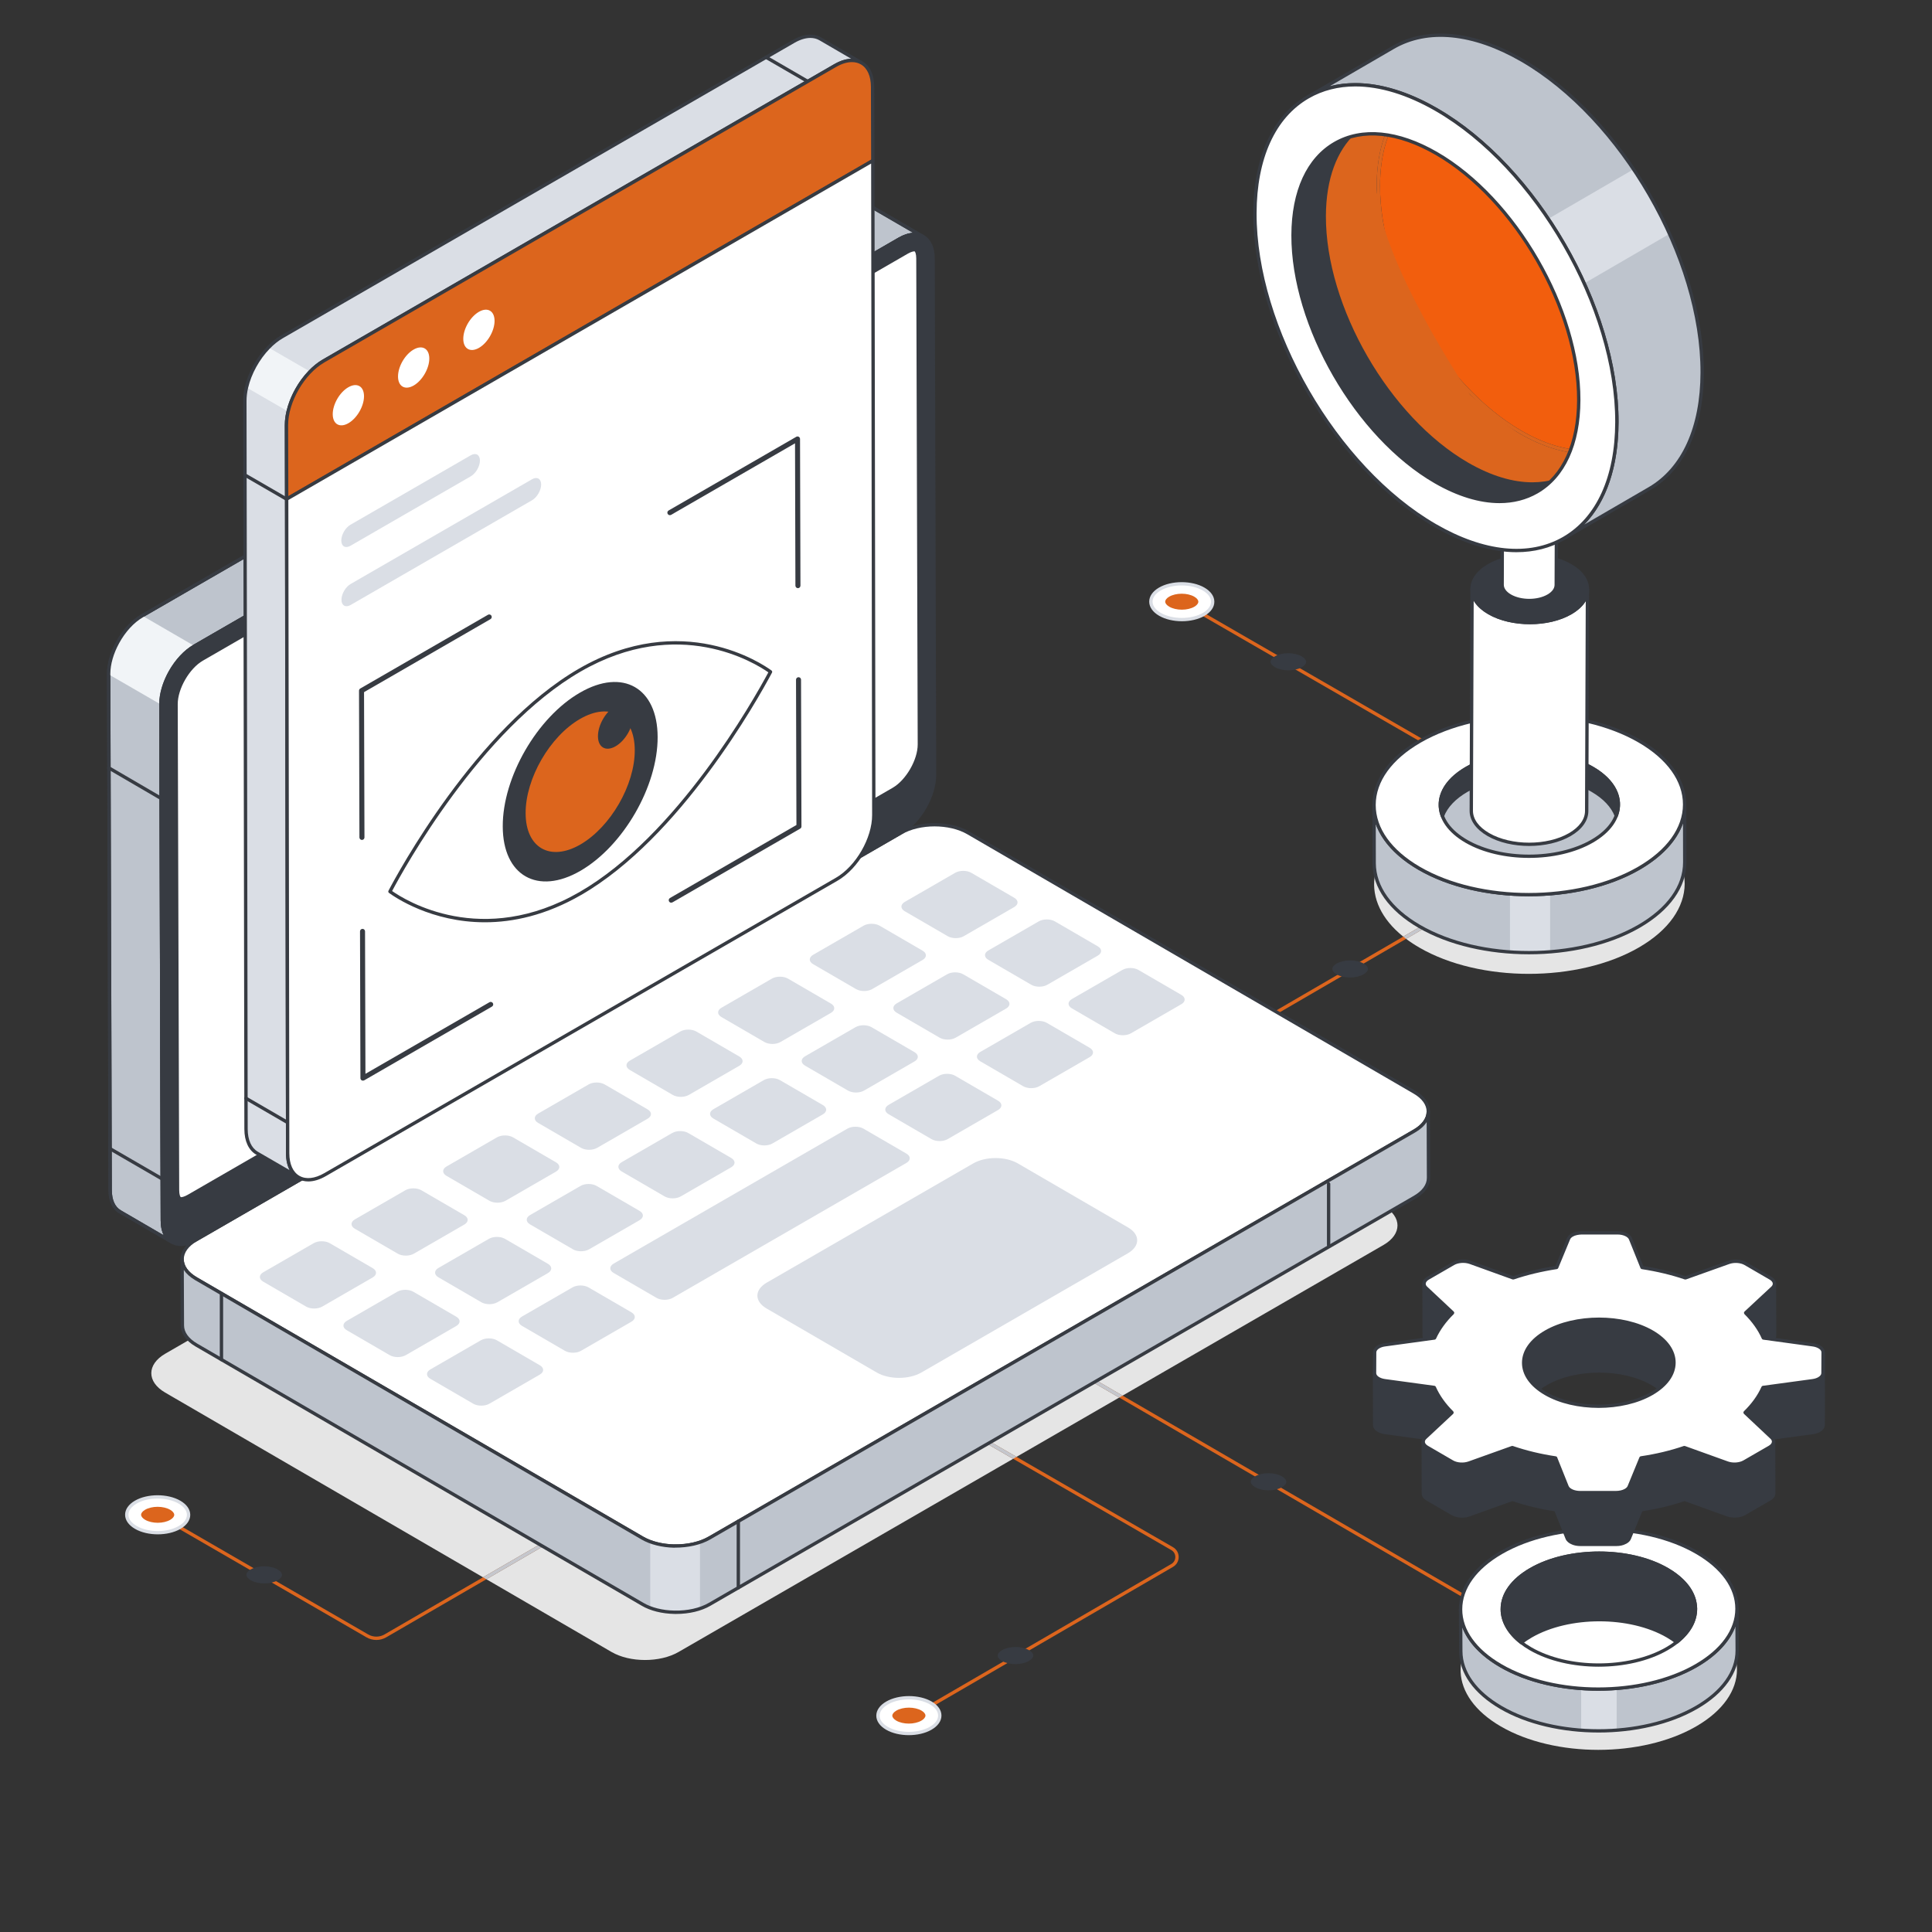 <?xml version="1.0" encoding="UTF-8" standalone="no"?><!DOCTYPE svg PUBLIC "-//W3C//DTD SVG 1.1//EN" "http://www.w3.org/Graphics/SVG/1.1/DTD/svg11.dtd"><svg width="100%" height="100%" viewBox="0 0 17363 17363" version="1.1" xmlns="http://www.w3.org/2000/svg" xmlns:xlink="http://www.w3.org/1999/xlink" xml:space="preserve" xmlns:serif="http://www.serif.com/" style="fill-rule:evenodd;clip-rule:evenodd;stroke-linejoin:round;stroke-miterlimit:2;"><rect x="0" y="0" width="17363" height="17363" fill="#333333" stroke="none"/><g id="Livello11"><path d="M10491.5,9681.77c-5.16,-0 -10.181,-2.696 -12.97,-7.485c-4.184,-7.16 -1.767,-16.413 5.392,-20.595l3716.46,-2159.74l-3740.82,-2159.79c-7.16,-4.137 -9.67,-13.342 -5.533,-20.501c4.184,-7.298 13.529,-9.67 20.549,-5.533l3763.41,2172.76c4.603,2.695 7.439,7.624 7.439,13.016c-0,5.348 -2.79,10.322 -7.439,13.018l-3738.87,2172.85l-7.624,2.001Z" style="fill:#dc651d;fill-rule:nonzero;"/><path d="M3382.29,14738.5c-30.73,-0 -61.414,-7.948 -88.75,-23.85l-1998.24,-1155.97c-7.205,-4.137 -9.623,-13.342 -5.532,-20.547c4.184,-7.252 13.529,-9.67 20.549,-5.487l1998.33,1155.97c45.234,26.315 101.534,26.409 146.861,0.233l2614.6,-1516.51c7.02,-4.183 16.364,-1.813 20.548,5.439c4.137,7.208 1.767,16.413 -5.486,20.595l-2614.6,1516.51c-27.197,15.762 -57.74,23.617 -88.284,23.617Z" style="fill:#dc651d;fill-rule:nonzero;"/><path d="M1612.69,13499.7c108.787,62.857 109.391,164.761 1.301,227.615c-108.042,62.809 -284.007,62.764 -392.747,-0.045c-108.787,-62.809 -109.298,-164.713 -1.256,-227.521c108.09,-62.809 283.915,-62.855 392.702,-0.049Z" style="fill:#fff;fill-rule:nonzero;"/><path d="M1416.13,13467.5c-68.387,-0 -136.727,15.064 -188.564,45.281c-47.28,27.476 -73.268,63.135 -73.222,100.372c0.047,37.472 26.453,73.41 74.431,101.118c104.51,60.343 274.012,60.298 377.685,0.046c47.281,-27.476 73.222,-63.135 73.176,-100.327c-0.093,-37.563 -26.5,-73.5 -74.477,-101.254c-52.162,-30.172 -120.689,-45.236 -189.029,-45.236Zm1.813,321.665c-73.873,-0 -147.792,-16.27 -204.231,-48.859c-57.601,-33.242 -89.354,-78.43 -89.446,-127.105c-0.047,-48.442 31.194,-93.351 88.144,-126.454c112.181,-65.133 295.073,-65.178 407.811,-0.045c57.648,33.287 89.447,78.474 89.54,127.197c0.047,48.443 -31.241,93.352 -88.145,126.452c-56.067,32.544 -129.847,48.814 -203.673,48.814Z" style="fill:#dadee5;fill-rule:nonzero;"/><path d="M1417.62,13685.3c-42.446,-0 -83.496,-9.671 -112.646,-26.5c-23.384,-13.526 -36.82,-30.123 -36.866,-45.559c-0,-15.295 13.203,-31.707 36.169,-45.049c28.917,-16.829 69.782,-26.451 112.134,-26.451c42.399,-0 83.403,9.667 112.552,26.497c23.431,13.529 36.867,30.174 36.913,45.607c0,15.249 -13.156,31.661 -36.122,45.003c-28.871,16.83 -69.735,26.452 -112.134,26.452Z" style="fill:#dc651d;fill-rule:nonzero;"/><path d="M2375.27,14230.5c-45.514,0 -89.633,-10.368 -120.921,-28.452c-25.151,-14.505 -39.609,-32.356 -39.609,-48.907c-0.046,-16.413 14.133,-34.031 38.819,-48.397c31.055,-18.038 74.942,-28.404 120.456,-28.404c45.467,0 89.54,10.366 120.828,28.452c25.197,14.551 39.609,32.402 39.609,48.998c0.046,16.365 -14.133,33.986 -38.773,48.352c-31.055,18.038 -74.895,28.358 -120.409,28.358Z" style="fill:#373b42;fill-rule:nonzero;"/><path d="M8184.62,15448.7c-5.207,-0 -10.228,-2.65 -13.017,-7.486c-4.185,-7.159 -1.767,-16.412 5.393,-20.594l2349.79,-1365.04c22.594,-13.109 35.984,-36.448 35.937,-62.53c0,-26.08 -13.529,-49.419 -36.076,-62.435l-2365.78,-1365.41c-7.206,-4.14 -9.624,-13.345 -5.486,-20.549c4.184,-7.253 13.435,-9.625 20.548,-5.485l2365.79,1365.41c31.938,18.455 51.046,51.51 51.092,88.423c0.047,36.914 -18.922,70.062 -50.859,88.61l-2349.75,1365.04l-7.578,2.046Z" style="fill:#dc651d;fill-rule:nonzero;"/><path d="M8363.98,15532.1c108.832,-62.76 109.391,-164.667 1.302,-227.476c-108.09,-62.806 -284.055,-62.76 -392.888,0.048c-108.833,62.761 -109.391,164.622 -1.209,227.428c108.089,62.809 283.962,62.809 392.795,0Z" style="fill:#fff;fill-rule:nonzero;"/><path d="M8169.14,15272.4c-68.387,-0 -136.96,15.11 -189.214,45.281c-47.932,27.663 -74.385,63.6 -74.431,101.07c-0.094,37.24 25.895,72.896 73.222,100.326c103.765,60.298 273.315,60.298 377.731,0.046c47.931,-27.754 74.384,-63.643 74.431,-101.209c0.093,-37.237 -25.895,-72.848 -73.176,-100.278c-51.836,-30.172 -120.176,-45.236 -188.563,-45.236Zm-1.814,321.571c-73.872,-0 -147.652,-16.316 -203.765,-48.859c-56.904,-33.103 -88.285,-77.964 -88.192,-126.407c0.047,-48.674 31.892,-93.865 89.54,-127.058c112.878,-65.133 295.816,-65.178 407.95,-0.046c56.951,33.055 88.192,77.919 88.145,126.361c-0.046,48.766 -31.892,93.908 -89.539,127.195c-56.347,32.544 -130.312,48.814 -204.139,48.814Z" style="fill:#dadee5;fill-rule:nonzero;"/><path d="M8168.81,15346.6c-42.398,0 -83.449,9.623 -112.645,26.452c-23.431,13.529 -36.866,30.126 -36.866,45.559c-0.047,15.249 13.156,31.661 36.122,45.052c28.917,16.781 69.828,26.406 112.181,26.406c42.398,-0 83.449,-9.625 112.552,-26.455c23.478,-13.529 36.913,-30.171 36.959,-45.607c0,-15.249 -13.156,-31.658 -36.122,-45c-28.917,-16.784 -69.782,-26.407 -112.181,-26.407Z" style="fill:#dc651d;fill-rule:nonzero;"/><path d="M9126.83,14801.5c-45.559,0 -89.679,10.368 -120.967,28.452c-25.197,14.505 -39.609,32.356 -39.655,48.908c-0,16.364 14.179,34.03 38.865,48.351c31.056,18.038 74.942,28.404 120.456,28.404c45.514,-0 89.586,-10.366 120.874,-28.452c25.198,-14.506 39.656,-32.357 39.656,-48.953c0.047,-16.413 -14.133,-33.985 -38.773,-48.352c-31.055,-18.038 -74.942,-28.358 -120.456,-28.358Z" style="fill:#373b42;fill-rule:nonzero;"/><path d="M14446.9,15108.6l-7.624,-2.046l-6331.43,-3680.71c-7.159,-4.185 -9.576,-13.436 -5.392,-20.595c4.137,-7.207 13.295,-9.625 20.548,-5.485l6331.48,3680.76c7.159,4.137 9.577,13.39 5.393,20.549c-2.79,4.835 -7.811,7.531 -12.971,7.531Z" style="fill:#dc651d;fill-rule:nonzero;"/><path d="M11399.8,13239.7c45.559,-0 89.586,10.365 120.919,28.497c25.152,14.505 39.611,32.311 39.611,48.907c0.045,16.364 -14.134,34.031 -38.82,48.349c-31.056,18.086 -74.895,28.452 -120.456,28.452c-45.467,-0.045 -89.54,-10.366 -120.828,-28.452c-25.15,-14.551 -39.609,-32.402 -39.609,-48.998c-0.047,-16.364 14.134,-34.031 38.774,-48.352c31.055,-18.038 74.895,-28.403 120.409,-28.403Z" style="fill:#373b42;fill-rule:nonzero;"/><path d="M8297.17,2127.88c-54.719,-31.752 -130.404,-27.709 -214.877,20.921l-6333.29,3657.6l-1.395,0.65c-87.773,50.026 -166.202,139.192 -221.572,239.89c-49.372,90.515 -80.427,191.213 -79.776,281.775l-0,3.348l12.831,4636.68c-0,94.561 33.798,162.156 87.866,193.911l-468.992,-272.99c-54.021,-31.057 -87.819,-97.954 -87.819,-193.911l-13.482,-4635.29l-0,-4.79c-0,-91.167 30.358,-190.517 80.381,-281.73c54.719,-100.698 133.147,-189.215 221.618,-240.54l6334.04,-3657.6c85.169,-48.63 160.809,-52.673 215.528,-20.271l468.944,272.34Z" style="fill:#bec4cd;fill-rule:nonzero;"/><path d="M7748.12,1849.64c-38.819,-0 -82.381,13.203 -127.987,39.282l-6333.94,3657.47c-83.217,48.303 -159.832,131.661 -215.9,234.728c-50.627,92.47 -78.567,189.959 -78.567,274.571l-0,4.79l13.481,4635.19c0,86.939 28.499,151.235 80.335,180.986l386.147,224.781c-18.131,-36.216 -27.616,-81.08 -27.616,-132.728l-12.831,-4636.59c-0.697,-91.91 28.266,-194.561 81.497,-292.376c60.205,-109.299 141.005,-196.558 227.43,-245.747l6334.64,-3658.21c45.885,-26.451 90.562,-40.911 131.66,-43.19l-385.868,-224.034c-21.246,-12.644 -45.747,-18.92 -72.478,-18.92Zm-6201.12,9328.09l-7.578,-2.045l-0.093,-0.046l-0.047,-0.048l-468.899,-272.896c-61.413,-35.285 -95.258,-108.834 -95.258,-206.927l-13.482,-4640.08c0,-89.587 29.15,-192.237 82.241,-288.982c58.578,-107.809 139.284,-195.305 227.29,-246.352l6333.99,-3657.56c86.936,-49.651 168.945,-56.855 230.684,-20.223l468.573,272.108l0.325,0.184c7.206,4.14 9.577,13.391 5.439,20.55c-4.184,7.207 -13.389,9.576 -20.595,5.485l-0.139,-0.046c-52.441,-30.449 -123.292,-22.967 -199.628,21.015l-6333.29,3657.56c-83.171,47.236 -159.879,130.359 -217.388,234.777c-50.859,93.352 -78.475,190.795 -77.824,274.383l12.785,4640.13c0,86.192 28.638,150.488 80.474,180.937l0,0.049l0.047,-0c7.113,4.23 9.53,13.435 5.346,20.546c-2.789,4.79 -7.81,7.485 -12.97,7.485Z" style="fill:#373b42;fill-rule:nonzero;"/><path d="M1749,5806.41l-1.395,0.65c-87.773,50.026 -166.202,139.192 -221.572,239.89c-49.372,90.515 -80.427,191.213 -79.776,281.775l-0,3.348l-469.596,-271.593l-0,-4.79c-0,-91.167 30.358,-190.517 80.381,-281.73c54.719,-100.698 133.147,-189.215 221.618,-240.54l470.34,272.99Z" style="fill:#f1f4f7;fill-rule:nonzero;"/><path d="M5796.61,14918.5c-109.112,0 -218.131,-24.082 -300.977,-72.246l-1124.64,-653.556l1714.18,-994.284c7.253,-4.182 9.623,-13.387 5.486,-20.595c-2.836,-4.835 -7.903,-7.53 -13.064,-7.53c-2.556,-0 -5.16,0.698 -7.484,2.091l-1729.11,1002.88l-2857.42,-1660.53c-165.737,-96.326 -164.9,-252.858 1.952,-349.186l6335.06,-3657.6c83.635,-48.257 192.794,-72.291 301.767,-72.291c109.159,-0 218.131,24.127 301.069,72.291l4012,2331.57c165.737,96.328 165.366,252.58 -1.952,349.186l-2344.91,1353.84l-1965.6,-1142.68c-2.371,-1.35 -5.021,-2 -7.577,-2c-5.207,-0 -10.228,2.65 -12.971,7.485c-4.184,7.159 -1.767,16.41 5.392,20.595l1950.63,1133.98l-923.152,533.01l-959.369,-553.695c-2.371,-1.396 -4.974,-2.046 -7.531,-2.046c-5.161,0 -10.228,2.696 -13.017,7.531c-4.138,7.204 -1.72,16.409 5.486,20.549l944.306,545.049l-3006.74,1735.94c-83.403,48.164 -192.655,72.246 -301.813,72.246Z" style="fill:#e5e5e5;fill-rule:nonzero;"/><path d="M4370.99,14192.7l-29.986,-17.434l1729.11,-1002.88c2.324,-1.393 4.928,-2.091 7.484,-2.091c5.161,-0 10.228,2.695 13.064,7.53c4.137,7.208 1.767,16.413 -5.486,20.595l-1714.18,994.284Z" style="fill:#c5c7cd;fill-rule:nonzero;"/><path d="M9105.17,13110.3l-944.306,-545.049c-7.206,-4.14 -9.624,-13.345 -5.486,-20.549c2.789,-4.835 7.856,-7.531 13.017,-7.531c2.557,0 5.16,0.65 7.531,2.046l959.369,553.695l-30.125,17.388Z" style="fill:#c5c7cd;fill-rule:nonzero;"/><path d="M10058.4,12559.9l-1950.63,-1133.98c-7.159,-4.185 -9.576,-13.436 -5.392,-20.595c2.743,-4.835 7.764,-7.485 12.971,-7.485c2.556,-0 5.206,0.65 7.577,2l1965.6,1142.68l-30.126,17.385Z" style="fill:#c5c7cd;fill-rule:nonzero;"/><path d="M1762.44,11141.7c-166.852,96.326 -167.736,252.858 -1.952,349.186l4012,2331.57c165.737,96.28 435.984,96.28 602.837,-0l6335.01,-3657.6c167.318,-96.561 167.736,-252.861 1.952,-349.187l-4012,-2331.52c-165.737,-96.328 -435.518,-96.606 -602.836,0l-6335.01,3657.56Z" style="fill:#fff;fill-rule:nonzero;"/><path d="M8399.36,7426.77c-106.462,0 -213.017,23.478 -294.328,70.385l-6335.11,3657.6c-76.104,43.933 -118.084,101.535 -118.131,162.159c-0.139,60.203 41.19,117.34 116.272,160.947l4012,2331.57c161.367,93.769 425.151,93.769 587.727,0l6335.01,-3657.61c76.29,-44.024 118.271,-101.581 118.364,-162.111c0.093,-60.155 -41.283,-117.34 -116.457,-161.041l-4012,-2331.52c-80.707,-46.907 -186.983,-70.385 -293.353,-70.385Zm-2325.9,6482.71c-111.901,-0 -223.617,-24.732 -308.554,-74.012l-4012,-2331.57c-84.752,-49.231 -131.335,-115.666 -131.242,-187.03c0.047,-71.826 47.42,-138.633 133.194,-188.145l7.578,12.973l-7.578,-12.973l6335.11,-3657.6c170.805,-98.652 447.932,-98.698 617.899,-0l4012,2331.52c84.798,49.327 131.474,115.76 131.38,187.123c-0.139,71.733 -47.419,138.54 -133.379,188.097l-6335.01,3657.61c-85.449,49.28 -197.489,74.012 -309.392,74.012Z" style="fill:#373b42;fill-rule:nonzero;"/><path d="M1747.28,5806.5c-166.807,96.28 -301.953,330.356 -301.395,522.037l13.156,4640.31c0.558,191.677 136.542,269.176 303.394,172.85l6335.01,-3657.56c167.318,-96.606 302,-330.359 301.441,-522.036l-13.11,-4640.31c-0.557,-191.681 -136.122,-269.458 -303.44,-172.896l-6335.06,3657.6Z" style="fill:#373b42;fill-rule:nonzero;"/><path d="M8218.05,2122.35c-38.958,-0 -82.612,13.296 -128.219,39.609l-6334.97,3657.51c-162.622,93.911 -294.468,322.269 -293.956,509.067l13.157,4640.26c0.232,86.752 29.102,151.141 81.264,181.128c52.58,30.217 123.385,22.686 199.535,-21.202l6335.11,-3657.6c162.576,-93.863 294.422,-322.176 293.91,-508.973l-13.203,-4640.31c-0.186,-86.891 -29.056,-151.28 -81.171,-181.312c-21.061,-12.179 -45.236,-18.177 -71.456,-18.177Zm-6591.12,9075.97c-31.52,0 -60.716,-7.392 -86.611,-22.314c-61.832,-35.566 -96.002,-109.111 -96.328,-207.159l-13.156,-4640.27c-0.512,-196.374 138.075,-436.448 308.926,-535.146l7.532,13.064l-7.532,-13.064l6335.06,-3657.51c85.82,-49.651 167.456,-57.321 229.754,-21.431c61.831,35.52 95.955,109.159 96.234,207.301l13.156,4640.26c0.558,196.422 -138.075,436.497 -308.926,535.101l-6335.11,3657.6c-50.116,28.917 -98.791,43.561 -143.003,43.561Z" style="fill:#373b42;fill-rule:nonzero;"/><path d="M1626.97,10774.1c-29.056,0 -31.473,-59.971 -31.52,-78.29l-13.157,-4367.6c-0.418,-143.006 108.555,-331.613 233.194,-403.627l6335.06,-3657.56c36.308,-20.921 59.367,-23.199 67.55,-23.199c29.568,-0 31.241,65.319 31.334,78.383l13.063,4367.6c0.419,143.051 -108.553,331.662 -233.193,403.582l-6335.06,3657.56c-36.17,20.873 -59.136,23.151 -67.272,23.151Z" style="fill:#fff;fill-rule:nonzero;"/><path d="M8218.09,2258.8c-5.439,-0 -25.895,1.535 -60.065,21.247l-6335.01,3657.51c-120.595,69.69 -226.128,252.208 -225.71,390.563l13.157,4367.55c0.093,37.89 8.601,63.32 16.458,63.32c5.486,-0 25.848,-1.532 59.786,-21.106l6335.11,-3657.56c120.595,-69.641 226.035,-252.069 225.616,-390.514l-13.064,-4367.6c-0.186,-39.283 -9.576,-63.413 -16.271,-63.413Zm-6591.17,8530.27c-29.8,0 -46.397,-33.099 -46.537,-93.258l-13.203,-4367.6c-0.372,-147.653 112.134,-342.353 240.772,-416.69l6335.06,-3657.51c38.076,-22.036 63.413,-25.291 75.082,-25.291c41.469,-0 46.211,65.272 46.35,93.397l13.064,4367.6c0.418,147.699 -111.995,342.399 -240.679,416.643l-6335.06,3657.56c-37.936,21.897 -63.134,25.151 -74.849,25.151Z" style="fill:#373b42;fill-rule:nonzero;"/><path d="M1457.79,10610.2l-7.485,-2.046l-469.131,-272.014c-7.206,-4.185 -9.623,-13.39 -5.486,-20.595c4.138,-7.207 13.436,-9.624 20.549,-5.439l469.084,272.014c7.206,4.182 9.67,13.387 5.486,20.595c-2.743,4.835 -7.857,7.485 -13.017,7.485Z" style="fill:#373b42;fill-rule:nonzero;"/><path d="M12838.2,10584.9c0.743,63.413 -40.912,126.823 -125.43,175.22l-6335.2,3657.84c-26.592,15.669 -55.881,27.941 -86.565,38.168c-70.246,23.897 -150.022,34.777 -229.753,33.429l-0.698,-0c-76.382,-1.396 -151.371,-14.321 -216.783,-38.866c-24.546,-9.531 -47.698,-20.456 -68.898,-32.731l-4011.63,-2331.06c-82.473,-48.397 -124.081,-111.158 -124.081,-174.523l-2.697,-594.561c0.651,62.063 42.213,124.826 124.036,173.22l4011.67,2331.01c21.85,12.971 45.653,23.895 71.594,33.426c65.412,24.548 141.098,37.518 216.783,38.866l0,-0.698c79.777,1.396 160.205,-9.529 230.451,-34.076c30.033,-10.229 58.624,-22.502 84.52,-37.518l6335.2,-3657.79c83.17,-47.745 125.43,-112.506 125.43,-175.221l2.046,595.864Z" style="fill:#bec4cd;fill-rule:nonzero;"/><path d="M1990.24,12233.6c-8.275,-0 -15.016,-6.694 -15.016,-15.016l0,-593.864c0,-8.322 6.741,-15.016 15.016,-15.016c8.322,0 15.063,6.694 15.063,15.016l0,593.864c0,8.322 -6.741,15.016 -15.063,15.016Z" style="fill:#373b42;fill-rule:nonzero;"/><path d="M6635.29,14284.4c-8.229,-0 -15.016,-6.787 -15.016,-15.062l-0,-597.259c-0,-8.32 6.787,-15.062 15.016,-15.062c8.322,0 15.063,6.742 15.063,15.062l-0,597.259c-0,8.275 -6.741,15.062 -15.063,15.062Z" style="fill:#373b42;fill-rule:nonzero;"/><path d="M6290.99,13859.6l0,596.559c-70.246,23.897 -150.022,34.777 -229.753,33.429l-0.698,-0c-76.382,-1.396 -151.371,-14.321 -216.783,-38.866l0,-595.214c65.412,24.548 141.098,37.518 216.783,38.866l0,-0.698c79.777,1.396 160.205,-9.529 230.451,-34.076Z" style="fill:#dadee5;fill-rule:nonzero;"/><path d="M1651.93,11412.9l2.232,499.441c0,60.113 41.469,117.479 116.69,161.6l4011.63,2331.01c72.943,42.771 171.734,67.502 278.382,69.548c117.805,2.372 228.452,-22.592 309.112,-69.548l6335.29,-3657.79c76.662,-43.979 118.549,-101.535 117.899,-162.066l0,-0.09l-1.721,-500.793c-22.732,35.055 -57.694,66.992 -103.3,93.074l-6335.06,3657.79c-84.937,49.092 -199.023,74.195 -318.596,73.685l-4.231,0.652c-111.994,-2.233 -216.968,-28.593 -295.676,-74.337l-4011.67,-2331.01c-44.631,-26.454 -78.754,-57.462 -100.977,-91.166Zm4423.53,3091.82c-4.789,-0 -9.67,-0.048 -14.551,-0.139c-112.32,-2.185 -216.365,-28.313 -293.678,-73.642l-4011.58,-2331.01c-84.798,-49.793 -131.567,-116.367 -131.567,-187.541l-2.696,-594.47c-0.093,-8.274 6.648,-15.062 14.969,-15.107l0.093,0c8.183,0 14.97,6.646 15.063,14.923c0.651,59.227 41.98,116.225 116.597,160.343l4011.67,2330.97c73.315,42.677 171.548,67.551 276.941,70.198l4.138,-0.604c115.853,2.372 225.895,-22.641 307.159,-69.594l6335.15,-3657.79c74.942,-43.051 117.9,-102.14 117.9,-162.25c-0,-8.277 6.695,-15.016 15.063,-15.016c8.275,-0 15.016,6.694 15.016,14.968l2.091,595.909c0.745,71.92 -46.49,138.775 -133.007,188.332l-6335.15,3657.79c-81.869,47.699 -191.399,73.733 -309.623,73.733Z" style="fill:#373b42;fill-rule:nonzero;"/><path d="M6890.48,11527.2c-111.111,64.156 -111.716,168.061 -1.302,232.217l990.331,575.502c110.367,64.156 289.726,64.156 400.837,-0l1855.42,-1071.22c111.715,-64.483 112.273,-168.388 1.906,-232.544l-990.378,-575.502c-110.367,-64.156 -289.726,-64.156 -401.441,0.327l-1855.37,1071.22Z" style="fill:#dadee5;fill-rule:nonzero;"/><path d="M6483.92,9056.57c-40.167,23.151 -39.981,60.669 -0.418,83.636l386.192,224.454c39.936,23.197 104.231,23.197 144.445,0l453.231,-261.694c40.122,-23.151 40.354,-60.436 0.466,-83.587l-386.286,-224.503c-39.563,-22.964 -104.231,-23.197 -144.398,0l-453.232,261.694Z" style="fill:#dadee5;fill-rule:nonzero;"/><path d="M7307.54,8581.02c-40.121,23.197 -39.981,60.669 -0.465,83.636l386.286,224.454c39.888,23.197 104.23,23.197 144.398,0.046l453.231,-261.694c40.167,-23.197 40.353,-60.437 0.419,-83.633l-386.193,-224.503c-39.563,-22.964 -104.231,-23.151 -144.445,0l-453.231,261.694Z" style="fill:#dadee5;fill-rule:nonzero;"/><path d="M8882.2,8541.97c-40.167,23.2 -39.981,60.669 -0.464,83.636l386.285,224.454c39.935,23.2 104.231,23.2 144.398,0l453.231,-261.645c40.168,-23.2 40.354,-60.485 0.465,-83.636l-386.238,-224.5c-39.564,-22.967 -104.231,-23.151 -144.446,0.046l-453.231,261.645Z" style="fill:#dadee5;fill-rule:nonzero;"/><path d="M8131.2,8105.52c-40.167,23.154 -40.028,60.624 -0.511,83.636l386.286,224.454c39.887,23.2 104.23,23.2 144.397,-0l453.231,-261.691c40.168,-23.154 40.401,-60.439 0.466,-83.591l-386.239,-224.499c-39.564,-22.967 -104.278,-23.2 -144.399,-0l-453.231,261.691Z" style="fill:#dadee5;fill-rule:nonzero;"/><path d="M8058.63,9017.47c-40.167,23.196 -40.028,60.669 -0.465,83.636l386.193,224.499c39.935,23.152 104.277,23.152 144.445,0l453.231,-261.645c40.12,-23.245 40.353,-60.485 0.464,-83.682l-386.285,-224.454c-39.563,-23.012 -104.184,-23.199 -144.351,0l-453.232,261.646Z" style="fill:#dadee5;fill-rule:nonzero;"/><path d="M7986.02,9929.47c-40.122,23.197 -39.982,60.669 -0.465,83.682l386.285,224.454c39.517,22.967 104.184,23.151 144.352,-0l453.231,-261.694c40.214,-23.197 40.028,-60.621 0.466,-83.633l-386.24,-224.455c-39.516,-22.966 -104.231,-23.199 -144.398,0l-453.231,261.646Z" style="fill:#dadee5;fill-rule:nonzero;"/><path d="M7235.01,9493.02c-40.213,23.197 -40.074,60.67 -0.511,83.637l386.286,224.454c39.888,23.196 104.231,23.196 144.398,-0l453.185,-261.649c40.167,-23.196 40.4,-60.436 0.511,-83.633l-386.286,-224.454c-39.517,-23.012 -104.231,-23.2 -144.351,-0l-453.232,261.645Z" style="fill:#dadee5;fill-rule:nonzero;"/><path d="M3189.03,10958.9c-39.749,22.967 -39.982,60.669 -0.466,83.636l386.286,224.5c39.889,23.154 104.603,22.966 144.352,-0l453.603,-261.924c40.214,-23.151 40.354,-60.437 0.465,-83.588l-386.285,-224.502c-39.517,-22.964 -104.184,-23.197 -144.352,-0l-453.603,261.878Z" style="fill:#dadee5;fill-rule:nonzero;"/><path d="M2365.41,11434.4c-39.796,22.967 -39.981,60.624 -0.418,83.636l386.193,224.454c39.934,23.2 104.602,22.967 144.444,-0l453.557,-261.878c40.167,-23.2 40.4,-60.437 0.465,-83.636l-386.239,-224.454c-39.564,-23.013 -104.324,-23.197 -144.398,-0l-453.604,261.878Z" style="fill:#dadee5;fill-rule:nonzero;"/><path d="M3940.08,11395.3c-39.748,23.012 -39.981,60.669 -0.418,83.681l386.193,224.454c39.935,23.2 104.602,22.967 144.444,0l453.604,-261.878c40.12,-23.197 40.353,-60.437 0.418,-83.633l-386.24,-224.454c-39.563,-23.013 -104.23,-23.2 -144.397,-0l-453.604,261.83Z" style="fill:#dadee5;fill-rule:nonzero;"/><path d="M3116.51,11870.8c-39.842,23.013 -40.074,60.669 -0.511,83.636l386.239,224.454c39.935,23.2 104.603,23.013 144.444,0l453.557,-261.832c40.168,-23.197 40.354,-60.482 0.466,-83.682l-386.24,-224.454c-39.563,-22.967 -104.231,-23.197 -144.398,0l-453.557,261.878Z" style="fill:#dadee5;fill-rule:nonzero;"/><path d="M4012.7,10483.4c-39.842,22.965 -40.028,60.621 -0.512,83.637l386.286,224.454c39.889,23.196 104.603,22.964 144.398,-0l453.603,-261.881c40.121,-23.197 40.354,-60.437 0.466,-83.634l-386.286,-224.502c-39.517,-22.964 -104.231,-23.151 -144.352,-0l-453.603,261.926Z" style="fill:#dadee5;fill-rule:nonzero;"/><path d="M3867.51,12307.3c-39.795,23.012 -39.981,60.669 -0.464,83.636l386.285,224.499c39.517,22.967 104.556,22.967 144.352,0l453.603,-261.878c40.121,-23.197 39.981,-60.669 0.465,-83.636l-386.239,-224.499c-39.517,-22.967 -104.231,-23.197 -144.398,-0l-453.604,261.878Z" style="fill:#dadee5;fill-rule:nonzero;"/><path d="M4691.17,11831.8c-39.843,22.964 -40.075,60.669 -0.512,83.634l386.286,224.454c39.516,23.015 104.602,22.967 144.352,-0l453.602,-261.879c40.168,-23.196 40.029,-60.621 0.512,-83.633l-386.285,-224.454c-39.564,-22.967 -104.231,-23.2 -144.399,0l-453.556,261.878Z" style="fill:#dadee5;fill-rule:nonzero;"/><path d="M5514.79,11356.2c-39.842,23.013 -40.028,60.67 -0.465,83.637l386.286,224.499c39.516,22.967 104.556,22.967 144.351,0l2100.84,-1212.93c40.167,-23.197 40.028,-60.67 0.464,-83.682l-386.239,-224.454c-39.563,-22.967 -104.277,-23.197 -144.397,0l-2100.84,1212.93Z" style="fill:#dadee5;fill-rule:nonzero;"/><path d="M5587.36,10444.3c-39.796,23.012 -39.982,60.669 -0.465,83.636l386.239,224.5c39.935,23.151 104.603,22.967 144.445,-0l453.556,-261.878c40.168,-23.2 40.4,-60.437 0.466,-83.637l-386.239,-224.454c-39.564,-23.012 -104.278,-23.199 -144.399,0l-453.603,261.833Z" style="fill:#dadee5;fill-rule:nonzero;"/><path d="M4763.74,10919.8c-39.795,23.012 -40.027,60.669 -0.511,83.636l386.286,224.451c39.888,23.2 104.602,23.015 144.398,0l453.603,-261.83c40.168,-23.199 40.354,-60.484 0.418,-83.681l-386.192,-224.454c-39.563,-22.967 -104.277,-23.2 -144.445,-0l-453.557,261.878Z" style="fill:#dadee5;fill-rule:nonzero;"/><path d="M6411.35,9968.57c-40.121,23.152 -39.981,60.621 -0.464,83.588l386.285,224.5c39.889,23.199 104.231,23.199 144.352,-0l453.231,-261.646c40.167,-23.197 40.353,-60.482 0.465,-83.681l-386.286,-224.454c-39.516,-23.013 -104.184,-23.197 -144.351,-0l-453.232,261.693Z" style="fill:#dadee5;fill-rule:nonzero;"/><path d="M5660.35,9532.07c-40.214,23.199 -40.075,60.669 -0.511,83.636l386.239,224.454c39.935,23.199 104.277,23.199 144.399,0.045l453.231,-261.691c40.167,-23.199 40.353,-60.436 0.511,-83.636l-386.286,-224.499c-39.516,-22.967 -104.23,-23.152 -144.398,-0l-453.185,261.691Z" style="fill:#dadee5;fill-rule:nonzero;"/><path d="M4836.31,10007.8c-39.795,22.964 -40.028,60.669 -0.464,83.636l386.285,224.499c39.842,23.152 104.556,22.967 144.351,0l453.604,-261.926c40.121,-23.152 40.353,-60.437 0.465,-83.588l-386.286,-224.5c-39.563,-22.967 -104.184,-23.199 -144.351,0l-453.604,261.879Z" style="fill:#dadee5;fill-rule:nonzero;"/><path d="M9633.3,8978.42c-40.213,23.199 -40.027,60.669 -0.465,83.636l386.24,224.499c39.562,22.967 104.231,23.155 144.397,0l453.231,-261.691c40.121,-23.199 39.982,-60.623 0.466,-83.636l-386.286,-224.454c-39.517,-23.012 -104.184,-23.196 -144.352,0l-453.231,261.646Z" style="fill:#dadee5;fill-rule:nonzero;"/><path d="M8809.68,9453.97c-40.166,23.151 -40.074,60.623 -0.51,83.636l386.285,224.454c39.517,22.967 104.231,23.199 144.352,-0l453.231,-261.646c40.167,-23.199 40.028,-60.669 0.511,-83.681l-386.285,-224.454c-39.517,-22.967 -104.231,-23.2 -144.353,-0l-453.231,261.691Z" style="fill:#dadee5;fill-rule:nonzero;"/><path d="M7694.76,2387.81l-7.579,-2.046l-469.689,-272.712c-7.205,-4.182 -9.576,-13.387 -5.392,-20.595c4.091,-7.252 13.296,-9.622 20.548,-5.439l469.689,272.712c7.206,4.185 9.577,13.435 5.486,20.594c-2.79,4.79 -7.857,7.486 -13.063,7.486Z" style="fill:#373b42;fill-rule:nonzero;"/><path d="M1446.87,7189.62l-7.578,-2.046l-469.828,-274.057c-7.16,-4.185 -9.577,-13.39 -5.393,-20.597c4.137,-7.205 13.342,-9.668 20.595,-5.392l469.828,274.06c7.16,4.183 9.577,13.388 5.393,20.547c-2.789,4.789 -7.81,7.485 -13.017,7.485Z" style="fill:#373b42;fill-rule:nonzero;"/><path d="M7748.12,1849.64c-38.819,-0 -82.381,13.203 -127.987,39.282l-6333.94,3657.47c-83.217,48.303 -159.832,131.661 -215.9,234.728c-50.627,92.47 -78.567,189.959 -78.567,274.571l-0,4.79l13.481,4635.19c0,86.939 28.499,151.235 80.335,180.986l386.147,224.781c-18.131,-36.216 -27.616,-81.08 -27.616,-132.728l-12.831,-4636.59c-0.697,-91.91 28.266,-194.561 81.497,-292.376c60.205,-109.299 141.005,-196.558 227.43,-245.747l6334.64,-3658.21c45.885,-26.451 90.562,-40.911 131.66,-43.19l-385.868,-224.034c-21.246,-12.644 -45.747,-18.92 -72.478,-18.92Zm-6201.12,9328.09l-7.578,-2.045l-0.093,-0.046l-0.047,-0.048l-468.899,-272.896c-61.413,-35.285 -95.258,-108.834 -95.258,-206.927l-13.482,-4640.08c0,-89.587 29.15,-192.237 82.241,-288.982c58.578,-107.809 139.284,-195.305 227.29,-246.352l6333.99,-3657.56c86.936,-49.651 168.945,-56.855 230.684,-20.223l468.573,272.108l0.325,0.184c7.206,4.14 9.577,13.391 5.439,20.55c-4.184,7.207 -13.389,9.576 -20.595,5.485l-0.139,-0.046c-52.441,-30.449 -123.292,-22.967 -199.628,21.015l-6333.29,3657.56c-83.171,47.236 -159.879,130.359 -217.388,234.777c-50.859,93.352 -78.475,190.795 -77.824,274.383l12.785,4640.13c0,86.192 28.638,150.488 80.474,180.937l0,0.049l0.047,-0c7.113,4.23 9.53,13.435 5.346,20.546c-2.789,4.79 -7.81,7.485 -12.97,7.485Z" style="fill:#373b42;fill-rule:nonzero;"/><path d="M7744.31,565.818c-60.855,-35.705 -145.142,-30.453 -238.169,22.825l-4598.05,2655.14c-42.725,24.547 -83.171,57.324 -120.642,95.956c-94.143,96.559 -167.876,229.429 -197.723,358.718c-9.948,41.561 -15.248,83.122 -15.248,122.919l10.553,6543.52c-0,105.951 38.029,179.684 97.722,214.784l-373.919,-216.503c-59.74,-35.146 -97.164,-109.438 -97.722,-215.389l-10.6,-6544.12c0,-39.191 4.742,-80.148 14.691,-121.712c29.8,-129.335 102.975,-261.598 197.815,-358.763c36.867,-38.588 78.382,-71.965 121.106,-96.561l4598.05,-2654.53c93.073,-53.833 177.312,-58.53 238.168,-23.988l373.966,217.715Z" style="fill:#dadee5;fill-rule:nonzero;"/><path d="M2787.45,3339.74c-94.143,96.559 -167.876,229.429 -197.723,358.718l-374.523,-216.506c29.8,-129.335 102.975,-261.598 197.815,-358.763l374.431,216.551Z" style="fill:#f1f4f7;fill-rule:nonzero;"/><path d="M7282.81,340.944c-43.607,-0 -92.329,14.877 -143.096,44.166l-4598.05,2654.53c-40.865,23.524 -81.59,56.022 -117.806,93.957c-92.608,94.932 -165.132,226.361 -194.049,351.742c-9.438,39.564 -14.18,79.312 -14.18,118.319l10.507,6544.12c0.558,96.562 32.59,168.481 90.376,202.418l286.797,166.064c-21.85,-40.727 -33.286,-92.052 -33.286,-151.326l-10.553,-6543.52c-0,-40.679 5.207,-83.216 15.574,-126.452c30.125,-130.358 105.532,-267.133 201.766,-365.737c39.61,-40.911 81.358,-74.105 123.803,-98.513l4598.01,-2655.09c52.812,-30.265 103.999,-46.26 150.767,-47.699l-286.564,-166.855c-23.711,-13.436 -50.767,-20.129 -80.01,-20.129Zm-4600.05,10253.8l-7.531,-2.045l-373.92,-216.504c-67.317,-39.612 -104.695,-120.643 -105.253,-228.313l-10.553,-6544.22c-0,-41.331 5.113,-83.497 15.063,-125.197c30.543,-132.359 103.998,-265.692 201.673,-365.785c38.076,-39.842 81.125,-74.151 124.361,-99.115l4598.1,-2654.49c94.282,-54.579 184.241,-63.135 253.092,-24.036l372.99,217.11l1.162,0.65c7.113,4.231 9.531,13.39 5.347,20.595c-4.324,7.159 -13.343,9.625 -20.549,5.394l-0.093,-0c-58.252,-34.218 -137.471,-26.083 -223.059,22.919l-4597.96,2655.09c-40.074,23.058 -79.591,54.438 -117.248,93.398c-92.562,94.886 -165.086,226.312 -194.05,351.651c-9.809,41.051 -14.737,81.264 -14.737,119.526l10.507,6543.52c0,95.909 32.078,167.599 90.33,201.814c7.066,4.23 9.484,13.39 5.3,20.549c-2.743,4.79 -7.81,7.485 -12.971,7.485Z" style="fill:#373b42;fill-rule:nonzero;"/><path d="M2576.29,4501.15l-7.531,-2l-373.966,-216.549c-7.206,-4.185 -9.67,-13.345 -5.533,-20.597c4.231,-7.159 13.482,-9.622 20.595,-5.437l373.966,216.503c7.253,4.183 9.67,13.388 5.533,20.595c-2.836,4.787 -7.904,7.485 -13.064,7.485Z" style="fill:#373b42;fill-rule:nonzero;"/><path d="M2584.48,10102.7l-7.624,-2.046l-373.966,-217.108c-7.16,-4.137 -9.577,-13.39 -5.393,-20.549c4.138,-7.253 13.296,-9.67 20.549,-5.485l374.012,217.108c7.159,4.185 9.577,13.39 5.439,20.595c-2.789,4.835 -7.857,7.485 -13.017,7.485Z" style="fill:#373b42;fill-rule:nonzero;"/><path d="M7258.59,746.384l-7.532,-2.046l-373.408,-216.504c-7.206,-4.185 -9.623,-13.342 -5.439,-20.549c4.138,-7.253 13.436,-9.622 20.502,-5.485l373.408,216.503c7.206,4.186 9.624,13.391 5.44,20.595c-2.743,4.835 -7.81,7.486 -12.971,7.486Z" style="fill:#373b42;fill-rule:nonzero;"/><path d="M7842.03,780.042c-0.558,-212.133 -151.325,-297.537 -335.937,-190.934l-4597.91,2654.58c-185.03,106.881 -334.356,365.459 -333.798,577.641l1.906,663.737l5267.65,-3041.24l-1.906,-663.786Z" style="fill:#dc651d;fill-rule:nonzero;"/><path d="M7656.22,558.145c-43.33,-0 -91.958,14.738 -142.586,43.979l-4597.86,2654.58c-180.613,104.231 -326.871,357.46 -326.267,564.574l1.813,637.797l5237.57,-3023.94l-1.906,-655.046c-0.279,-96.465 -32.403,-168.061 -90.609,-201.533c-23.71,-13.623 -50.767,-20.41 -80.148,-20.41Zm-5079.92,3941.98l-7.531,-1.998c-4.603,-2.695 -7.532,-7.624 -7.532,-13.018l-1.86,-663.783c-0.604,-216.69 152.488,-481.639 341.331,-590.657l4597.91,-2654.58c94.561,-54.625 184.379,-62.993 252.766,-23.662c67.829,39.099 105.439,119.897 105.719,227.615l1.906,663.738c0,5.394 -2.929,10.368 -7.578,13.064l-5267.6,3041.29l-7.531,1.998Z" style="fill:#373b42;fill-rule:nonzero;"/><path d="M2576.29,4485.07l8.973,5880.11c0.604,212.644 150.86,298.278 335.937,191.445l4597.91,-2654.63c184.659,-106.6 334.357,-365.411 333.752,-578.104l-8.926,-5880.06l-5267.65,3041.24Z" style="fill:#fff;fill-rule:nonzero;"/><path d="M2591.36,4493.76l8.926,5871.36c0.279,96.884 32.403,168.714 90.609,202.185c58.763,33.752 137.75,25.291 222.78,-23.71l4597.91,-2654.58c180.52,-104.276 326.871,-357.741 326.22,-565.087l-8.879,-5854.07l-5237.57,3023.9Zm179.451,6124.04c-34.588,0 -66.573,-8.09 -94.886,-24.405c-67.875,-39.053 -105.486,-120.133 -105.718,-228.22l-8.973,-5880.06c0,-5.391 2.929,-10.366 7.532,-13.064l5267.6,-3041.24c4.742,-2.741 10.367,-2.695 15.063,-0.045c4.649,2.696 7.578,7.624 7.578,13.016l8.879,5880.06c0.698,216.92 -152.394,482.147 -341.283,591.213l-4597.86,2654.58c-55.416,31.987 -109.205,48.164 -157.927,48.164Z" style="fill:#373b42;fill-rule:nonzero;"/><path d="M3130.36,3480.32c78.011,-45.049 140.772,-9.344 141.051,80.333c0.186,88.843 -62.11,197.583 -140.121,242.586c-78.01,45.048 -140.725,8.507 -140.958,-80.333c-0.279,-89.635 62.065,-197.583 140.028,-242.586Z" style="fill:#fff;fill-rule:nonzero;"/><path d="M3717.16,3141.5c77.359,-44.677 140.725,-9.296 141.003,80.336c0.233,88.889 -62.761,198 -140.12,242.631c-77.964,45.004 -140.679,8.507 -140.958,-80.336c-0.279,-89.631 62.064,-197.582 140.075,-242.631Z" style="fill:#fff;fill-rule:nonzero;"/><path d="M4304,2802.36c77.498,-44.77 140.353,-8.927 140.632,80.892c0.278,89.076 -62.251,198.048 -139.749,242.819c-78.197,45.142 -141.051,8.507 -141.33,-80.569c-0.232,-89.819 62.25,-198 140.447,-243.142Z" style="fill:#fff;fill-rule:nonzero;"/><path d="M11940.4,11204.8c-8.322,-0 -15.11,-6.742 -15.11,-15.062l0,-549.606c0,-8.323 6.788,-15.017 15.11,-15.017c8.229,0 15.016,6.694 15.016,15.017l0,549.606c0,8.32 -6.787,15.062 -15.016,15.062Z" style="fill:#373b42;fill-rule:nonzero;"/><path d="M7171.14,5285.86c-12.506,0 -22.548,-9.994 -22.64,-22.453l-3.534,-1279.31l-1113.58,642.864c-10.646,6.229 -24.5,2.557 -30.823,-8.274c-6.276,-10.788 -2.557,-24.596 8.275,-30.824l1147.28,-662.344c6.927,-4.044 15.481,-4.044 22.594,-0.046c6.881,4.044 11.251,11.484 11.251,19.525l3.719,1318.27c0.046,12.459 -10.088,22.592 -22.502,22.592l-0.046,0Z" style="fill:#373b42;fill-rule:nonzero;"/><path d="M6032.41,8112.59c-7.764,0 -15.388,-4.046 -19.573,-11.299c-6.229,-10.785 -2.556,-24.593 8.276,-30.821l1136.45,-656.068l-3.72,-1305.72c-0.046,-12.459 9.996,-22.595 22.502,-22.64l0.046,-0c12.507,-0 22.502,10.042 22.548,22.501l3.766,1318.78c-0,8.09 -4.231,15.576 -11.251,19.622l-1147.75,662.622l-11.297,3.022Z" style="fill:#373b42;fill-rule:nonzero;"/><path d="M3261.84,9712.13l-11.344,-3.022c-6.926,-3.998 -11.297,-11.438 -11.297,-19.48l-3.719,-1319.29c-0.093,-12.459 10.042,-22.595 22.502,-22.641l0.093,0c12.412,0 22.5,10.088 22.547,22.547l3.627,1280.29l1114.46,-643.375c10.738,-6.183 24.547,-2.512 30.869,8.274c6.229,10.785 2.464,24.547 -8.322,30.824l-1148.16,662.855l-11.251,3.022Z" style="fill:#373b42;fill-rule:nonzero;"/><path d="M3252.82,7548.57c-12.459,-0 -22.501,-10.042 -22.594,-22.502l-3.719,-1318.78c-0,-8.09 4.277,-15.572 11.251,-19.618l1147.7,-662.623c10.6,-6.183 24.547,-2.556 30.869,8.275c6.23,10.785 2.511,24.593 -8.275,30.824l-1136.4,656.113l3.766,1305.67c0.046,12.505 -10.088,22.596 -22.547,22.641l-0.047,-0Z" style="fill:#373b42;fill-rule:nonzero;"/><path d="M6924.74,6037.93c-38.587,72.013 -762.437,1445.19 -1708.37,1991.5c-945.143,545.467 -1673.27,11.157 -1711.86,-17.155c37.75,-72.014 761.6,-1444.31 1705.86,-1989.77c945.933,-546.351 1675.78,-12.879 1714.37,15.434Z" style="fill:#fff;fill-rule:nonzero;"/><path d="M3523.95,8007.66c117.294,82.379 806.602,515.576 1684.85,8.74c874.803,-505.208 1557.6,-1715.25 1696.47,-1973.92c-117.434,-82.428 -807.486,-515.156 -1687.4,-7.02c-900.28,520.13 -1591.45,1778.85 -1693.91,1972.2Zm833.938,280.986c-481.729,0 -810.228,-226.083 -862.204,-264.25c-5.997,-4.415 -7.857,-12.505 -4.463,-19.108c77.452,-147.838 783.404,-1459.6 1711.62,-1995.86c928.871,-536.355 1651.47,-41.793 1730.78,16.364c6.044,4.464 7.95,12.644 4.417,19.247l-2.138,3.905c-129.568,242.679 -821.2,1478.99 -1712.04,1993.49c-318.782,184.008 -613.529,246.212 -865.97,246.212Z" style="fill:#373b42;fill-rule:nonzero;"/><path d="M5910.19,6623.7c1.72,442.583 -308.741,979.452 -693.817,1202.46c-384.241,222.131 -697.258,43.701 -698.141,-398.84c-1.721,-442.537 308.786,-980.288 693.817,-1202.42c385.077,-223.012 697.258,-43.749 698.141,398.792Z" style="fill:#373b42;fill-rule:nonzero;"/><path d="M5704.61,6742.39c1.162,311.81 -217.574,690.098 -488.89,847.234c-270.711,156.487 -491.306,30.776 -491.91,-281.031c-1.209,-311.81 217.573,-690.751 488.842,-847.234c271.409,-157.137 491.354,-30.825 491.958,281.031Z" style="fill:#dc651d;fill-rule:nonzero;"/><path d="M5689.36,6434.77c0.558,99.955 -69.828,222.13 -157.137,272.108c-87.261,50.533 -158.298,10.226 -158.298,-90.33c-0.604,-99.909 69.828,-222.085 157.09,-272.062c87.261,-50.534 158.345,-10.227 158.345,90.284Z" style="fill:#373b42;fill-rule:nonzero;"/><path d="M4780.76,4307.47c45.468,-26.221 82.428,-5.533 82.614,46.677c0.139,51.836 -36.588,115.479 -82.055,141.701l-1630.17,941.191c-45.141,26.034 -82.148,4.974 -82.287,-46.862c-0.139,-52.162 36.588,-115.482 81.73,-141.516l1630.17,-941.191Z" style="fill:#dadee5;fill-rule:nonzero;"/><path d="M4230.6,4091.85c45.468,-26.267 82.428,-5.207 82.613,47.049c0.14,51.836 -36.587,115.434 -82.054,141.655l-1081.64,624.5c-45.095,26.08 -82.101,4.975 -82.241,-46.861c-0.14,-52.208 36.588,-115.854 81.683,-141.888l1081.64,-624.455Z" style="fill:#dadee5;fill-rule:nonzero;"/><path d="M14364.2,15726.1c-317.62,-0 -634.914,-70.246 -876.616,-210.737c-466.714,-271.177 -480.94,-704.975 -43.654,-987.451l995.352,578.662l7.624,2.046c5.16,0 10.181,-2.696 12.971,-7.531c4.184,-7.159 1.766,-16.412 -5.393,-20.549l-981.637,-570.666c6.555,-3.95 13.203,-7.903 19.897,-11.762c243.468,-140.54 562.111,-210.831 880.336,-210.831c317.852,-0 635.379,70.152 876.941,210.553c483.404,280.938 479.823,736.588 -6.787,1017.53c-243.329,140.491 -561.368,210.737 -879.034,210.737Z" style="fill:#e5e5e5;fill-rule:nonzero;"/><path d="M14446.9,15108.6l-7.624,-2.046l-995.352,-578.662c9.484,-6.09 19.061,-12.085 28.917,-18.038l981.637,570.666c7.159,4.137 9.577,13.39 5.393,20.549c-2.79,4.835 -7.811,7.531 -12.971,7.531Z" style="fill:#c5c7cd;fill-rule:nonzero;"/><path d="M13126.6,14464.5l1.487,375.36c0.976,183.032 121.2,365.598 361.646,505.44c202.14,117.247 456.857,185.449 720.364,204.603c105.951,7.857 213.435,7.857 318.921,-0.511c261.554,-19.619 514.274,-87.821 715.947,-204.092c245.328,-141.842 368.016,-327.337 367.503,-513.297l-1.952,-374.384c0,185.495 -122.687,370.945 -367.504,512.273c-201.162,115.808 -453.416,184.008 -713.994,204.138c-105.486,8.322 -212.97,8.322 -318.921,0.465c-264.528,-18.597 -519.666,-86.842 -722.316,-204.603c-240.447,-139.841 -360.67,-322.363 -361.181,-505.392Z" style="fill:#bec4cd;fill-rule:nonzero;"/><path d="M14210.1,15174.5l0,375.408c105.951,7.857 213.435,7.857 318.921,-0.511l0,-375.362c-105.486,8.322 -212.97,8.322 -318.921,0.465Z" style="fill:#dadee5;fill-rule:nonzero;"/><path d="M13142.2,14626.6l1.117,213.11c0.511,185.355 126.127,360.252 353.649,492.424c478.243,278.01 1259.18,278.103 1740.59,0.045c232.45,-134.215 360.204,-311.761 359.693,-499.907l-1.162,-214.738c-51.465,137.657 -169.735,263.833 -345.328,365.227c-489.82,282.754 -1284.1,282.799 -1770.81,-0c-170.386,-99.07 -286.007,-221.943 -337.751,-356.161Zm1223.9,943.702c-320.689,-0 -640.912,-70.711 -884.287,-212.134c-237.099,-137.796 -368.016,-321.852 -368.62,-518.365l-1.952,-373.222l-0,-2.185c-0,-8.32 6.74,-15.062 15.016,-15.107l0.047,-0c8.321,-0 15.016,6.739 15.063,14.968l-0,2c1.394,184.564 126.964,358.669 353.742,490.469c478.197,277.965 1259.09,277.871 1740.54,0c232.45,-134.217 360.159,-311.716 359.648,-499.768l-0,-0.093c-0,-8.274 6.694,-15.062 14.969,-15.062l0.093,0c8.275,0 14.97,6.694 15.017,14.968l0,0.187l1.952,375.175c0.605,199.442 -132.45,386.287 -374.709,526.081c-244.91,141.422 -565.877,212.088 -886.519,212.088Z" style="fill:#373b42;fill-rule:nonzero;"/><path d="M13492.7,13952.5c-486.61,280.941 -488.656,736.31 -5.16,1017.25c483.404,280.983 1269.04,280.983 1755.65,-0c486.61,-280.941 490.191,-736.591 6.787,-1017.53c-483.45,-280.94 -1270.66,-280.659 -1757.28,0.278Z" style="fill:#fff;fill-rule:nonzero;"/><path d="M13500.2,13965.5c-231.102,133.472 -358.578,309.994 -358.856,497.118c-0.233,185.912 125.383,361.413 353.742,494.095c478.197,277.965 1259.09,277.871 1740.54,0c231.707,-133.752 359.415,-310.692 359.648,-498.142c0.325,-185.773 -125.105,-360.993 -352.906,-493.352c-478.663,-278.148 -1260.2,-277.916 -1742.17,0.281Zm863.878,1229.34c-320.595,0.045 -640.818,-70.666 -884.148,-212.088c-237.983,-138.307 -368.945,-323.058 -368.712,-520.179c0.325,-198.326 133.101,-384.053 373.919,-523.103c490.33,-283.171 1285.4,-283.265 1772.39,-0.281c237.518,137.983 368.155,322.502 367.83,519.435c-0.233,198.652 -133.287,384.797 -374.617,524.128c-244.91,141.422 -565.971,212.088 -886.658,212.088Z" style="fill:#373b42;fill-rule:nonzero;"/><path d="M15237.6,14459.8c-0,104.555 -56.439,209.577 -168.898,298.372c-26.082,20.504 -55.277,40.262 -87.635,58.811c-339.423,196.141 -889.54,196.141 -1227.38,-0.418c-29.986,-17.342 -57.229,-35.52 -81.683,-54.86c-113.668,-88.003 -170.48,-193.398 -170.897,-298.326c-0.791,-129.474 84.844,-259.322 255.741,-357.972c340.168,-196.561 890.331,-196.561 1228.17,0c52.487,30.405 97.118,63.924 133.38,99.813c14.226,13.853 27.244,28.452 39.099,43.051c35.472,44.212 59.181,91.167 71.036,138.911c1.952,7.903 3.533,15.808 4.741,23.663c2.744,15.39 4.325,31.195 4.325,46.583l-0,2.372Z" style="fill:#fff;fill-rule:nonzero;"/><path d="M14371.8,13973c-219.664,-0 -439.656,48.442 -607.438,145.42c-160.81,92.887 -249.001,215.343 -248.257,344.865c0.418,102.647 59.042,204.37 165.086,286.516c23.617,18.643 49.698,36.216 80.009,53.743c333.381,193.863 877.174,194.004 1212.37,0.42c30.963,-17.808 59.834,-37.146 85.774,-57.602c106.742,-84.286 163.181,-183.358 163.181,-286.565l-0,-2.372c-0,-13.901 -1.395,-28.73 -4.092,-43.933c-1.162,-7.857 -2.649,-15.294 -4.509,-22.686c-11.483,-46.351 -34.496,-91.122 -68.201,-133.1c-12.227,-15.204 -24.965,-29.244 -37.843,-41.703c-35.611,-35.285 -79.497,-68.107 -130.404,-97.583c-166.621,-96.933 -386.054,-145.42 -605.673,-145.42Zm-4.648,1005.76c-225.105,0 -450.164,-49.742 -621.108,-149.186c-31.473,-18.271 -58.717,-36.587 -83.403,-56.066c-113.436,-87.819 -176.243,-198 -176.615,-310.088c-0.837,-140.773 92.701,-272.573 263.273,-371.038c343.887,-198.746 901.627,-198.746 1243.28,-0c53.093,30.73 99.024,65.132 136.403,102.14c13.575,13.203 27.15,28.125 40.213,44.305c36.495,45.465 61.321,94.095 73.919,144.722c2.093,8.368 3.766,16.736 4.975,25.058c2.976,16.552 4.557,33.1 4.557,48.814l-0,2.372c-0,112.738 -60.391,219.991 -174.664,310.182c-27.15,21.383 -57.276,41.561 -89.446,60.065c-171.549,99.163 -396.607,148.72 -621.386,148.72Z" style="fill:#373b42;fill-rule:nonzero;"/><path d="M13501.1,14463.4c0.417,104.928 57.182,210.323 170.897,298.326c26.035,-20.501 54.811,-39.842 86.797,-58.391c340.214,-196.558 890.377,-196.558 1228.22,0c29.94,17.34 57.183,35.892 81.684,54.858c112.505,-88.795 168.898,-193.817 168.898,-298.372l-0,-2.372c-0,-15.388 -1.581,-31.147 -4.325,-46.583c-1.208,-7.855 -2.789,-15.76 -4.741,-23.663c-11.855,-47.744 -35.564,-94.699 -71.036,-138.911c-11.855,-14.599 -24.873,-29.198 -39.099,-43.051c-36.262,-35.889 -80.893,-69.408 -133.38,-99.813c-337.843,-196.561 -888.006,-196.561 -1228.17,0c-170.897,98.65 -256.532,228.498 -255.741,357.972Z" style="fill:#373b42;fill-rule:nonzero;"/><path d="M14371.8,13973c-219.664,-0 -439.656,48.442 -607.438,145.42c-160.81,92.887 -249.001,215.343 -248.257,344.865c0.418,99.674 55.649,198.465 155.974,279.312c23.802,-18.087 49.838,-35.24 79.125,-52.35c343.981,-198.652 901.721,-198.652 1243.38,0c25.661,14.877 50.394,31.241 73.825,48.814c100.884,-82.705 154.115,-179.031 154.115,-279.264c-0,-16.273 -1.395,-31.102 -4.092,-46.305c-1.162,-7.857 -2.649,-15.294 -4.509,-22.686c-11.483,-46.351 -34.496,-91.122 -68.201,-133.1c-12.227,-15.204 -24.965,-29.244 -37.843,-41.703c-35.611,-35.285 -79.497,-68.107 -130.404,-97.583c-166.621,-96.933 -386.054,-145.42 -605.673,-145.42Zm-699.814,803.766l-9.298,-3.161c-113.483,-87.912 -176.198,-198.048 -176.662,-310.181c-0.837,-140.773 92.701,-272.573 263.273,-371.038c343.887,-198.746 901.627,-198.746 1243.28,-0c53.093,30.73 99.024,65.132 136.403,102.14c13.575,13.203 27.15,28.125 40.213,44.305c36.495,45.465 61.321,94.095 73.919,144.722c2.093,8.368 3.766,16.736 4.975,25.058c2.976,16.552 4.557,33.1 4.557,48.814c-0,115.11 -60.391,222.363 -174.664,312.554c-5.44,4.276 -13.063,4.276 -18.596,0.093c-25.105,-19.479 -52.022,-37.566 -79.916,-53.742c-333.287,-193.866 -877.5,-193.866 -1213.16,-0c-31.939,18.594 -59.786,37.33 -85.076,57.182l-9.252,3.254Z" style="fill:#373b42;fill-rule:nonzero;"/><path d="M12352.9,12341.1l1.349,464.994c0,32.68 38.586,60.343 93.538,68.106l443.607,60.346c26.825,60.854 64.482,119.897 114.459,176.661l-179.869,-104.463c-23.153,-13.623 -35.38,-31.335 -35.38,-49.467l1.348,465.366c-0,18.177 12.274,35.892 35.426,49.512l225.663,131.241c11.809,6.836 25.43,11.762 40.399,15.437c35.426,8.645 76.29,7.252 110.786,-5.488l388.239,-138.911c123.059,42.214 254.254,74.011 389.121,93.539l102.651,256.995c7.251,17.714 25.894,32.682 50.394,42.213c19.527,8.184 43.143,12.273 68.108,12.273l321.014,-0c29.94,0.465 58.112,-5.44 79.452,-16.781l7.716,-3.627c15.901,-9.114 27.244,-20.456 32.218,-33.613l105.811,-257.46c135.333,-19.994 266.528,-50.863 390.005,-93.539l386.89,139.424c5.44,1.765 10.879,3.624 16.784,4.975c8.182,1.813 16.364,2.741 24.965,3.626c38.587,4.089 79.963,-2.279 109.019,-19.063l227.429,-131.658c24.082,-13.623 36.774,-32.266 36.774,-50.86l-1.349,-464.994c0,18.643 -12.691,36.774 -36.773,50.86l-163.877,94.467c46.304,-53.604 81.729,-109.438 107.113,-166.665l445.002,-60.346c22.687,-3.206 42.678,-9.576 58.531,-18.642c21.805,-12.738 35.426,-30.404 35.426,-49.464l0,-1.396l0.93,-185.728l-1.348,-464.945l-0.884,185.727l-0,0.883c-0,19.107 -13.622,36.774 -35.472,49.512c-15.9,9.111 -35.844,15.433 -58.578,18.642l-444.955,60.343c-34.961,78.568 -88.517,154.395 -162.064,225.711l1.348,438.12l-8.601,5.022c-23.617,13.62 -55.417,20.873 -87.216,20.873l0,-0.882c-10.924,-0 -21.803,-0.466 -32.729,-1.859c-10.414,-1.813 -21.338,-4.046 -30.87,-7.718l-386.842,-138.911c-123.478,42.211 -254.673,73.08 -390.053,93.071l-105.764,257.463c-4.974,13.157 -16.364,24.547 -32.217,33.565l-6.369,3.209c-21.804,11.342 -50.396,17.712 -80.8,17.247l-320.595,-0c-24.501,-0 -47.652,-4.092 -67.179,-11.807c-25.43,-9.066 -44.025,-24.502 -51.325,-42.214l-103.067,-256.998c-134.868,-19.99 -266.064,-51.742 -389.169,-93.536l-387.728,138.491c-20.92,7.718 -44.072,11.344 -67.224,10.879l0,-0.882c-15.434,-0 -30.869,-1.859 -44.909,-5.02c-14.551,-3.164 -28.173,-8.183 -39.517,-14.971l-0.464,-0.465l-1.349,-442.677c-72.198,-71.316 -125.337,-147.143 -159.879,-225.711l-443.608,-60.343c-48.117,-6.37 -83.542,-28.639 -91.679,-55.882l0,-0.466l-1.813,-11.341Z" style="fill:#373b42;fill-rule:nonzero;"/><path d="M13592.4,13459.4l4.835,0.837c123.57,42.401 253.603,73.643 386.471,92.841c5.254,0.792 9.81,4.325 11.809,9.344l102.65,256.998c5.393,13.203 20.642,25.524 41.794,33.798c17.805,7.391 39.378,11.251 62.715,11.251l320.967,-0c27.847,-0.185 53.371,-4.975 72.432,-15.062l7.067,-3.255c13.436,-7.718 22.314,-16.69 25.94,-26.034l105.906,-257.88c2.045,-4.881 6.462,-8.368 11.761,-9.16c137.238,-20.223 267.55,-51.464 387.216,-92.841l10.087,0.049l386.798,139.421c4.743,1.536 9.717,3.21 15.157,4.512c7.391,1.671 14.969,2.463 23.057,3.3c37.146,3.953 74.617,-2.417 99.955,-17.156l227.429,-131.658c18.688,-10.553 29.289,-24.315 29.289,-37.796l-1.163,-410.834c-4.323,3.394 -9.111,6.648 -14.365,9.67l-163.971,94.561c-6.369,3.626 -14.412,2.185 -19.106,-3.487c-4.696,-5.673 -4.603,-13.853 0.185,-19.432c44.306,-51.186 79.545,-105.998 104.789,-162.902c2.091,-4.787 6.601,-8.09 11.761,-8.785l445.003,-60.391c20.502,-2.883 38.959,-8.695 53.091,-16.784c17.667,-10.275 27.848,-23.569 27.848,-36.4l0.884,-187.169l-0.605,-225.663c-4.37,3.485 -9.158,6.787 -14.412,9.855c-17.805,10.181 -39.284,17.062 -64.156,20.549l-436.681,59.273c-35.703,77.314 -88.609,150.63 -157.368,218.178l1.395,431.8c-0,5.395 -2.837,10.369 -7.533,13.064l-8.6,5.02c-25.663,14.786 -59.322,22.922 -94.7,22.922l-5.347,-0.931c-9.763,-0.185 -19.525,-0.698 -29.288,-1.907c-11.065,-1.904 -23.245,-4.37 -34.356,-8.552l-381.591,-137.147c-118.177,40.075 -245.653,70.618 -379.218,90.796l-102.557,249.557c-5.999,15.854 -19.108,29.755 -38.727,40.957l-8.229,4.092c-23.106,12.088 -53.742,19.386 -86.658,18.319l-320.315,-0c-26.22,-0 -51.419,-4.463 -72.757,-12.88c-28.824,-10.32 -50.768,-28.778 -59.647,-50.488l-99.954,-249.092c-129.8,-19.76 -256.904,-50.443 -378.243,-91.261l-382.846,136.727c-22.036,8.183 -46.535,12.414 -72.57,11.81l-5.021,-0.977c-14.366,-0.371 -29.056,-2.184 -42.91,-5.3c-16.644,-3.626 -31.382,-9.299 -43.887,-16.784l-3.301,-2.602l-4.462,-10.646l-1.396,-436.497c-68.014,-68.107 -120.177,-141.423 -155.136,-218.178l-435.287,-59.273c-31.102,-4.091 -57.555,-14.273 -76.29,-28.639l1.162,411.019c0,24.269 33.937,46.629 80.66,53.232l443.562,60.391c5.16,0.695 9.67,4.043 11.715,8.833c26.546,60.388 64.156,118.455 111.902,172.757c4.882,5.53 4.974,13.808 0.372,19.477c-4.742,5.766 -12.785,7.114 -19.247,3.487l-179.824,-104.463c-4.509,-2.648 -8.74,-5.531 -12.552,-8.507l1.162,411.39c-0,12.925 9.95,25.941 28.033,36.542l225.571,131.147c9.856,5.766 22.128,10.369 36.401,13.856c33.473,8.135 71.595,6.274 101.999,-4.929l388.331,-139.004l5.115,-0.886Zm934.356,435.195l-3.346,-0.046l-320.736,0c-27.29,0 -52.859,-4.651 -73.966,-13.484c-28.823,-11.202 -49.698,-29.101 -58.484,-50.301l-99.488,-249.14c-129.894,-19.341 -257.09,-49.978 -378.244,-91.212l-383.216,137.143c-36.309,13.39 -79.963,15.481 -119.433,5.953c-17.342,-4.231 -31.847,-9.809 -44.352,-17.11l-225.71,-131.148c-27.707,-16.364 -42.91,-38.539 -42.91,-62.528l-1.395,-464.994l-0,-0.42c-0,-8.319 6.742,-15.061 15.063,-15.061c8.276,-0 15.063,6.693 15.063,15.016l0,0.184c0.139,12.925 9.995,25.805 27.941,36.358l111.204,64.573c-25.244,-35.517 -46.537,-72.337 -63.692,-109.994l-435.379,-59.276c-63.738,-8.972 -106.555,-42.353 -106.555,-82.983l-1.395,-464.671l0,-0.323c0,-8.277 6.741,-15.065 15.109,-15.065c8.229,0 15.017,6.742 15.017,15.065l0,0.278l0.883,5.811l0.698,2.696c7.345,21.06 38.819,38.681 78.893,43.933l443.655,60.437c5.206,0.698 9.67,4.046 11.714,8.833c34.171,77.779 86.844,152.117 156.626,221.06l4.509,10.601l1.395,434.448c6.974,3.116 17.155,6.649 28.127,9.066c13.482,3.071 27.894,4.651 41.701,4.651l5.254,0.928c19.897,-0.185 39.423,-3.578 56.718,-9.994l387.959,-138.542l9.855,-0.091c123.757,41.978 253.79,73.268 386.519,92.932c5.346,0.792 9.763,4.279 11.762,9.253l103.114,256.995c5.533,13.577 21.34,26.221 42.306,33.707c18.365,7.159 39.703,10.879 62.205,10.879l320.548,-0c28.452,0.65 53.836,-5.116 73.919,-15.53l5.44,-2.695c13.574,-7.764 22.454,-16.691 26.034,-26.08l105.952,-257.835c2.044,-4.929 6.414,-8.413 11.761,-9.205c136.681,-20.177 267.038,-51.28 387.308,-92.376l9.949,0.046l386.891,138.959c8.972,3.394 19.386,5.485 28.358,7.069c9.577,1.16 19.805,1.58 30.126,1.58l4.974,0.837c27.987,-0.698 55.044,-7.485 74.617,-18.784l1.162,-0.65l-1.394,-429.429l4.555,-10.879c70.526,-68.339 123.944,-142.676 158.811,-220.966c2.138,-4.742 6.602,-8.09 11.762,-8.788l444.955,-60.388c20.596,-2.883 38.959,-8.695 53.138,-16.784c17.667,-10.321 27.848,-23.617 27.848,-36.403l0.931,-186.749c0.045,-8.229 6.74,-14.923 15.016,-14.923c8.321,0 15.061,6.739 15.061,15.017l1.35,464.945l-0.931,185.821c-0,25.104 -15.666,47.884 -42.817,63.737c-17.899,10.229 -39.423,17.11 -64.156,20.549l-436.774,59.276c-15.992,34.726 -35.519,68.666 -58.345,101.439l97.35,-56.112c18.828,-11.018 29.242,-24.454 29.242,-37.796c-0,-8.277 6.695,-15.016 15.063,-15.016c8.276,-0 15.016,6.694 15.016,15.016l1.395,464.946c-0,24.686 -16.225,48.025 -44.444,63.972l-227.383,131.565c-30.591,17.76 -75.035,25.569 -118.085,21.014c-9.158,-0.93 -17.944,-1.906 -26.685,-3.859c-6.463,-1.535 -12.413,-3.439 -18.271,-5.394l-382.241,-137.747c-117.573,40.307 -245.095,70.943 -379.173,91.166l-102.556,249.603c-5.997,15.808 -19.061,29.709 -38.68,40.912l-10.507,4.883c-20.363,11.064 -49.791,17.619 -81.079,17.619Z" style="fill:#373b42;fill-rule:nonzero;"/><path d="M12797.8,11537.5l1.348,465.411c-0,12.693 5.904,25.43 18.178,37.237l238.866,223.85l-1.396,-465.411l-238.819,-223.85c-12.272,-11.344 -18.177,-24.499 -18.177,-37.237Z" style="fill:#373b42;fill-rule:nonzero;"/><path d="M12813,11592.6l1.162,410.272c-0,8.882 4.602,17.76 13.576,26.409l213.249,199.907l-1.209,-424.083l-226.778,-212.505Zm243.19,686.471l-10.275,-4.091l-238.866,-223.85c-15.063,-14.506 -22.966,-31.102 -22.966,-48.21l-1.348,-465.181l-0,-0.23c-0,-8.277 6.695,-15.064 15.063,-15.064c8.275,-0 15.016,6.693 15.016,15.016l-0,0.048c-0,9.018 4.649,18.084 13.342,26.219l238.959,223.85l4.742,10.972l1.395,465.457c-0,5.95 -3.533,11.39 -9.112,13.807l-5.95,1.257Z" style="fill:#373b42;fill-rule:nonzero;"/><path d="M15687.5,11799l1.348,465.366l241.097,-224.27c12.693,-11.807 18.596,-24.964 18.596,-38.167l-1.348,-464.946c0,12.737 -5.905,25.895 -18.595,37.702l-241.098,224.315Z" style="fill:#373b42;fill-rule:nonzero;"/><path d="M15702.5,11805.5l1.301,424.455l215.9,-200.886c9.205,-8.507 13.808,-17.618 13.808,-27.104l-1.162,-410.227l-229.847,213.762Zm-13.668,473.918l-5.951,-1.208c-5.486,-2.418 -9.065,-7.809 -9.065,-13.76l-1.395,-465.414c-0,-4.182 1.674,-8.228 4.788,-11.063l241.145,-224.315c9.019,-8.413 13.807,-17.618 13.807,-26.684c0,-8.277 6.694,-15.065 15.063,-15.065c8.274,0 15.016,6.697 15.016,15.017l1.395,464.994c-0,18.038 -8.137,35.006 -23.478,49.185l-241.051,224.315l-10.274,3.998Z" style="fill:#373b42;fill-rule:nonzero;"/><path d="M13693.3,12248.5l1.488,464.995c-0.279,-100.747 66.109,-201.536 198.977,-278.246c264.761,-152.857 692.563,-152.857 955.65,0c130.637,75.967 196.094,175.362 196.327,274.852l-1.487,-464.949c-0.28,-99.535 -65.69,-198.93 -196.374,-274.848c-263.087,-152.861 -690.843,-152.861 -955.649,-0c-132.822,76.709 -199.257,177.498 -198.932,278.196Z" style="fill:#373b42;fill-rule:nonzero;"/><path d="M13708.3,12248.5l1.07,345.143c33.101,-64.389 93.119,-123.058 176.849,-171.361c268.479,-154.997 703.858,-154.997 970.71,-0c81.637,47.421 140.448,104.974 173.362,168.015l-1.068,-345.049c-0.327,-98.28 -67.365,-191.26 -188.89,-261.881c-258.438,-150.207 -680.428,-150.113 -940.587,0c-123.755,71.503 -191.771,165.598 -191.446,265.133Zm-13.528,480.104c-8.321,0 -15.063,-6.694 -15.063,-15.016l-1.534,-464.994c-0.279,-110.737 73.035,-214.179 206.508,-291.261c268.574,-155.042 703.953,-154.949 970.806,0c131.101,76.199 203.533,178.429 203.813,287.774l1.534,464.994c-0,8.322 -6.696,15.064 -15.017,15.109l-0.047,0c-8.275,0 -15.063,-6.693 -15.063,-14.97l0,-0.091c-0.278,-98.235 -67.409,-191.261 -188.935,-261.833c-258.438,-150.21 -680.335,-150.162 -940.539,0c-123.711,71.455 -191.726,165.598 -191.447,265.178c0,8.323 -6.648,15.065 -14.969,15.11l-0.047,0Z" style="fill:#373b42;fill-rule:nonzero;"/><path d="M14844.7,12523.8c264.808,-152.86 266.203,-400.65 3.116,-553.51c-263.087,-152.861 -690.843,-152.861 -955.649,-0c-264.204,152.534 -265.552,400.278 -2.512,553.184c263.042,152.86 690.843,152.86 955.045,0.326Zm-1794.75,171.083c-72.246,-71.548 -125.291,-147.001 -160.158,-225.708l-443.33,-60.439c-55.462,-7.531 -94.236,-36.076 -93.491,-68.85l1.023,-185.727c-0.512,-19.386 12.877,-37.334 35.286,-50.256c15.807,-9.114 36.03,-15.714 58.995,-18.597l443.516,-60.717c35.75,-78.149 90.144,-154.487 163.18,-226.035l-238.959,-223.94c-29.986,-28.268 -21.99,-64.622 18.085,-87.774l227.568,-131.335c40.074,-23.151 102.883,-27.663 151.511,-10.229l385.821,139.147c123.756,-42.075 255.277,-73.035 390.841,-93.772l106.23,-256.671c5.021,-13.297 16.505,-25.01 32.264,-34.17c22.408,-12.876 53.371,-20.595 86.844,-20.268l320.735,-0c56.532,-0.281 105.719,22.266 118.038,54.719l103.347,256.716c135.333,20.734 265.923,51.419 389.168,93.446l388.472,-138.542c48.348,-17.712 110.599,-13.527 150.906,9.903l225.523,131.056c40.354,23.478 47.421,59.506 17.156,87.774l-241.006,224.266c72.246,71.549 125.803,147.887 160.112,225.757l442.819,60.669c56.02,7.253 94.791,35.798 94.048,68.526l-1.023,185.773c0.512,19.528 -13.064,37.566 -35.564,50.537c-15.667,9.065 -35.658,15.666 -58.253,18.594l-445.049,60.439c-35.193,78.475 -88.564,154.16 -162.111,225.43l238.96,224.545c29.985,28.268 21.431,64.344 -18.643,87.45l-227.523,131.38c-40.074,23.106 -102.371,27.941 -151.092,10.508l-386.843,-139.192c-123.199,42.398 -254.627,73.361 -389.726,93.212l-105.719,257.602c-5.16,13.064 -16.644,24.593 -32.264,33.659c-22.547,12.97 -53.743,20.779 -87.402,20.408l-320.687,-0c-56.579,0.326 -105.719,-22.221 -118.551,-54.393l-102.834,-256.998c-134.823,-19.851 -265.924,-51.37 -389.215,-93.49l-387.868,138.911c-48.907,17.433 -111.157,13.203 -151.511,-10.272l-225.522,-131.057c-40.307,-23.432 -47.374,-59.506 -16.597,-87.447l240.493,-224.548Z" style="fill:#fff;fill-rule:nonzero;"/><path d="M14844.7,12523.8l0.372,0l-0.372,0Zm-474.058,-653.139c-170.34,0 -340.865,37.563 -470.945,112.644c-123.337,71.225 -191.259,165.042 -191.446,264.251c-0.139,98.652 66.993,192.004 189.029,262.902c258.299,150.162 679.964,150.395 939.89,0.372c123.663,-71.455 191.818,-165.459 192.004,-264.761c0.092,-98.607 -66.946,-191.911 -188.89,-262.764c-129.243,-75.081 -299.349,-112.644 -469.642,-112.644Zm-3.533,782.196c-175.873,-0 -351.511,-38.772 -484.984,-116.364c-131.707,-76.523 -204.092,-179.173 -203.999,-288.937c0.186,-110.414 73.501,-213.482 206.508,-290.285c268.574,-155.042 703.953,-154.949 970.806,0c131.567,76.477 203.905,179.082 203.813,288.843c-0.141,110.462 -73.688,213.714 -207.02,290.75c-133.939,77.36 -309.671,115.993 -485.124,115.993Zm155.136,746.303c30.824,-0.232 58.95,-6.415 79.824,-18.409c13.156,-7.625 22.083,-16.643 25.849,-26.174l105.858,-257.786c1.952,-4.929 6.415,-8.416 11.669,-9.205c136.82,-20.084 267.038,-51.186 387.076,-92.47l9.995,0.046l386.844,139.146c43.56,15.621 101.813,11.668 138.4,-9.346l227.569,-131.381c17.155,-9.903 27.383,-22.22 28.823,-34.728c1.395,-12.227 -6.275,-22.408 -13.017,-28.73l-238.958,-224.548l-4.741,-10.831l4.555,-10.972c70.199,-67.922 123.664,-142.212 158.903,-220.78c2.138,-4.744 6.602,-8.09 11.762,-8.742l445.002,-60.388c20.037,-2.651 38.308,-8.462 52.72,-16.739c18.132,-10.459 28.313,-24.034 28.08,-37.143l1.023,-186.241c0.557,-24.548 -34.263,-47.467 -80.939,-53.462l-442.957,-60.811c-5.206,-0.695 -9.578,-4.044 -11.669,-8.785c-34.216,-77.408 -86.983,-151.791 -156.951,-221.109l-4.51,-10.924l4.79,-10.786l241.051,-224.267c6.973,-6.554 15.108,-17.062 13.713,-29.615c-1.347,-12.227 -11.436,-24.36 -28.219,-34.124l-225.524,-131.009c-36.354,-21.153 -94.42,-24.919 -138.167,-8.833l-388.564,138.633l-9.903,0.094c-118.455,-40.492 -248.488,-71.687 -386.61,-92.886c-5.254,-0.838 -9.671,-4.325 -11.623,-9.299l-103.44,-256.671c-9.857,-26.035 -53.929,-45.282 -102.976,-45.282l-321.757,0c-28.87,0.605 -58.717,6.371 -79.358,18.271c-13.205,7.625 -22.083,16.781 -25.71,26.406l-106.462,257.137c-2.046,4.88 -6.416,8.322 -11.623,9.111c-137.749,21.106 -268.387,52.441 -388.237,93.213l-9.95,-0.094l-385.775,-139.237c-44.072,-15.805 -102.556,-11.946 -138.958,9.111l-227.522,131.335c-16.922,9.764 -27.105,22.085 -28.499,34.544c-1.487,12.505 6.323,22.825 13.204,29.289l238.958,223.847l4.742,10.834l-4.509,10.924c-70.525,69.085 -124.362,143.607 -160.02,221.571c-2.184,4.651 -6.507,7.906 -11.622,8.601l-443.514,60.763c-20.549,2.556 -39.098,8.322 -53.604,16.69c-17.944,10.414 -28.033,23.849 -27.754,36.868l-1.022,186.193c-0.558,24.544 34.077,47.557 80.473,53.833l443.422,60.437c5.207,0.698 9.578,4.046 11.669,8.833c34.449,77.64 87.169,152.069 156.951,221.154l4.509,10.879l-4.789,10.786l-240.446,224.499c-7.345,6.648 -15.527,16.971 -14.226,29.428c1.256,12.181 11.251,24.269 28.08,34.033l225.524,131.054c36.773,21.432 93.91,25.152 138.866,9.066l387.866,-138.82l9.948,-0.094c122.828,41.888 252.814,73.132 386.473,92.841c5.346,0.792 9.809,4.279 11.808,9.299l102.883,256.997c10.227,25.708 54.625,44.955 103.486,44.955l321.757,0Zm2.232,30.081l-324.128,0c-62.39,0 -116.272,-26.176 -131.288,-63.924l-99.675,-248.908c-130.637,-19.712 -257.88,-50.397 -378.336,-91.167l-382.939,137.098c-52.673,18.876 -120.082,14.086 -164.109,-11.389l-225.476,-131.054c-25.338,-14.739 -40.587,-34.916 -42.911,-56.904c-2.092,-19.48 6.322,-38.959 23.756,-54.719l228.963,-213.762c-64.806,-66.342 -114.784,-137.425 -148.767,-211.578l-435.148,-59.273c-63.597,-8.6 -107.437,-43.19 -106.555,-84.101l1.07,-185.495c-0.604,-23.943 14.97,-47.094 42.817,-63.18c17.946,-10.369 40.354,-17.48 64.667,-20.502l435.24,-59.554c35.194,-74.431 86.147,-145.653 151.697,-211.949l-227.615,-213.248c-16.829,-15.854 -24.825,-35.288 -22.547,-54.767c2.603,-22.127 17.991,-42.399 43.374,-57.043l227.57,-131.335c44.119,-25.521 111.668,-30.217 164.157,-11.39l380.892,137.424c117.62,-39.654 245.421,-70.385 379.964,-91.445l102.975,-248.859c5.95,-15.715 19.339,-30.22 38.68,-41.425c25.011,-14.364 57.694,-22.266 92.189,-22.266l322.966,-0c64.018,-0.142 117.526,26.173 131.985,64.434l100.141,248.443c134.727,21.105 261.97,51.742 378.289,91.118l383.496,-136.82c52.022,-19.105 119.247,-14.596 163.599,11.112l225.475,131.009c25.244,14.693 40.493,34.822 42.958,56.765c2.138,19.525 -5.997,39.052 -23.106,55.045l-229.661,213.668c64.993,66.526 115.016,137.609 148.769,211.529l434.635,59.6c63.831,8.229 107.904,42.679 107.067,83.775l-1.07,185.495c0.605,24.036 -15.108,47.327 -43.096,63.458c-17.853,10.323 -39.889,17.389 -63.83,20.55l-436.728,59.227c-34.821,74.99 -85.495,146.025 -150.721,211.39l227.569,213.856c16.644,15.666 24.593,34.913 22.361,54.16c-2.603,22.175 -18.085,42.54 -43.747,57.276l-227.522,131.38c-44.212,25.524 -111.53,30.359 -163.645,11.671l-381.916,-137.379c-117.898,40.168 -245.281,70.711 -378.893,90.84l-102.51,249.7c-6.23,15.76 -19.713,29.939 -38.727,41.005c-25.152,14.503 -58.02,22.408 -92.655,22.408Z" style="fill:#373b42;fill-rule:nonzero;"/><path d="M13740.1,8752.15c-357.045,-0 -713.669,-78.892 -985.31,-236.727c-42.725,-24.825 -82.056,-50.86 -118.038,-77.964l1601.21,-930.544c4.649,-2.696 7.439,-7.67 7.439,-13.018c-0,-5.392 -2.836,-10.321 -7.439,-13.016l-594.328,-343.097c35.239,-1.58 70.618,-2.324 105.95,-2.324c357.137,0 713.855,78.892 985.45,236.681c543.236,315.712 539.843,827.616 -6.974,1143.28c-273.315,157.835 -630.824,236.727 -987.959,236.727Zm-1129.01,-334.636c-393.817,-316.038 -343.19,-760.482 149.929,-1045.23c232.358,-134.124 525.571,-211.296 827.663,-231.474l611.67,353.139l-1589.26,923.569Z" style="fill:#e5e5e5;fill-rule:nonzero;"/><path d="M12636.8,8437.46c-8.741,-6.554 -17.342,-13.248 -25.663,-19.945l1589.26,-923.569l-611.67,-353.139c18.318,-1.209 36.542,-2.233 54.952,-3.022l594.328,343.097c4.603,2.695 7.439,7.624 7.439,13.016c-0,5.348 -2.79,10.322 -7.439,13.018l-1601.21,930.544Z" style="fill:#c5c7cd;fill-rule:nonzero;"/><path d="M15140.9,7749.36c0.418,208.371 -137.145,416.739 -412.226,575.689c-224.873,130.123 -506.139,206.322 -797.677,229.38c-119.433,9.486 -240.957,9.903 -360.762,1.257c-298.187,-21.015 -586.426,-97.583 -815.017,-230.637c-269.736,-156.904 -404.789,-361.972 -405.673,-567.506l-0.79,-521.338c0.418,205.485 135.519,410.598 405.626,567.502c228.544,132.592 517.248,209.577 815.854,230.637c119.805,8.649 240.91,8.184 360.762,-1.671c291.167,-23.061 572.014,-99.677 796.468,-228.966c275.081,-158.575 412.644,-366.526 412.644,-574.942l0.791,520.595Z" style="fill:#bec4cd;fill-rule:nonzero;"/><path d="M13931,8032.68l-0,521.756c-119.433,9.486 -240.957,9.903 -360.762,1.257l-0,-521.342c119.805,8.649 240.91,8.184 360.762,-1.671Z" style="fill:#dadee5;fill-rule:nonzero;"/><path d="M12364.1,7406.36l0.65,351.047c0.559,208.879 141.935,405.906 398.095,554.72c538.168,312.783 1416.55,312.738 1958.21,-0c261.552,-150.999 405.3,-350.909 404.695,-562.855l-0.604,-349.745c-56.02,157.415 -189.679,301.675 -390.005,417.247c-549.885,317.573 -1441.84,317.483 -1988.33,0c-195.769,-113.759 -326.919,-255.647 -382.706,-410.414Zm1376.52,1169.97c-360.112,0 -719.62,-79.357 -992.935,-238.122c-265.737,-154.487 -412.366,-360.67 -413.063,-580.754l-0.883,-521.339l-0,-0.045c-0,-8.323 6.648,-15.065 14.969,-15.11l0.047,-0c8.275,-0 15.016,6.742 15.016,15.061c0.604,208.834 142.073,405.86 398.187,554.72c538.123,312.738 1416.51,312.647 1958.16,-0c261.228,-150.766 404.882,-350.301 404.742,-561.83l-0,-1.07c-0,-8.277 6.695,-15.016 14.97,-15.065l0.093,0c8.275,0 15.016,6.697 15.016,15.017l-0,1.118l0.93,520.314c0.605,223.154 -148.489,432.311 -419.805,588.983c-274.896,158.765 -635.472,238.122 -995.445,238.122Z" style="fill:#373b42;fill-rule:nonzero;"/><path d="M12760.5,6660.61c-546.583,315.573 -549.466,827.429 -6.23,1143.14c543.329,315.712 1426.73,315.573 1973.32,0c546.768,-315.714 550.209,-827.57 6.926,-1143.29c-543.283,-315.711 -1427.2,-315.572 -1974.01,0.142Z" style="fill:#fff;fill-rule:nonzero;"/><path d="M12760.5,6660.61l0.371,0l-0.371,0Zm988.611,-221.664c-354.813,-0 -710.043,78.242 -981.081,234.68c-260.39,150.395 -403.997,349.373 -404.323,560.437c-0.278,209.625 141.144,407.299 398.187,556.672c538.123,312.738 1416.51,312.647 1958.16,-0c260.669,-150.534 404.463,-349.745 404.742,-560.903c0.279,-209.483 -141.051,-407.066 -397.908,-556.345c-269.038,-156.345 -623.246,-234.541 -977.778,-234.541Zm-9.484,1615.95c-360.066,0.045 -719.62,-79.358 -992.888,-238.123c-266.668,-155.042 -413.389,-361.972 -413.064,-582.751c0.232,-222.224 149.232,-430.498 419.294,-586.426c550.301,-317.712 1442.54,-317.761 1989.08,-0.139c266.573,154.903 413.157,361.691 412.831,582.379c-0.278,222.409 -149.419,430.825 -419.805,586.937c-274.896,158.765 -635.472,238.123 -995.444,238.123Z" style="fill:#373b42;fill-rule:nonzero;"/><path d="M13180.3,6904.5c-313.296,180.892 -314.923,474.292 -3.533,655.324c311.482,180.938 817.852,180.892 1131.15,-0c313.483,-180.986 315.435,-474.432 3.951,-655.37c-311.39,-180.986 -818.085,-180.892 -1131.57,0.046Z" style="fill:#bec4cd;fill-rule:nonzero;"/><path d="M13187.9,6917.52c-147.187,85.03 -228.405,197.118 -228.544,315.712c-0.141,117.76 79.73,229.15 225.012,313.575c306.601,178.197 807.345,178.197 1116.04,0c147.373,-85.123 228.638,-197.35 228.824,-316.038c0.139,-117.666 -79.685,-228.917 -224.873,-313.297c-306.648,-178.242 -807.625,-178.103 -1116.46,0.048Zm553.744,792.561c-207.578,0 -414.878,-45.746 -572.432,-137.239c-154.951,-90.049 -240.168,-210.693 -239.982,-339.655c0.233,-129.755 86.658,-251.093 243.562,-341.701c317.34,-183.125 831.753,-183.125 1146.72,-0.048c154.813,90.006 239.983,210.507 239.842,339.377c-0.185,129.848 -86.842,251.325 -243.932,342.027c-158.439,91.493 -366.249,137.239 -573.78,137.239Z" style="fill:#373b42;fill-rule:nonzero;"/><path d="M14525.6,7330.49c-31.427,-82.938 -102.557,-161.787 -213.389,-226.361c-311.762,-181.403 -818.505,-181.403 -1132.03,0c-112.646,65.178 -184.937,144.584 -216.922,228.779c-56.951,-149.373 15.388,-312.369 216.922,-428.546c313.528,-180.754 820.271,-180.754 1132.03,-0c199.116,115.575 269.688,277.405 213.389,426.128Z" style="fill:#373b42;fill-rule:nonzero;"/><path d="M13746.8,6783.86c-202.278,0 -404.742,44.49 -559.182,133.566c-172.524,99.441 -252.999,236.587 -221.665,372.942c39.563,-75.22 110.228,-143.514 206.602,-199.303c317.108,-183.449 831.753,-183.449 1147.19,0c94.514,55.136 163.971,122.547 203.022,196.791c30.87,-135.702 -48.35,-271.92 -218.132,-370.479c-153.555,-89.027 -355.601,-133.517 -557.833,-133.517Zm-783.589,564.064c-6.23,-0 -11.81,-3.859 -14.04,-9.719c-62.251,-163.271 21.338,-330.356 223.384,-446.862c317.202,-182.844 831.706,-182.844 1147.1,0c199.35,115.669 281.543,281.823 219.945,444.493c-4.37,11.716 -23.757,11.716 -28.127,0c-31.288,-82.427 -102.79,-158.067 -206.88,-218.736c-307.02,-178.569 -808.183,-178.614 -1116.97,0.045c-105.997,61.322 -178.709,137.751 -210.368,221.06c-2.185,5.86 -7.856,9.719 -14.039,9.719Z" style="fill:#373b42;fill-rule:nonzero;"/><path d="M14266.6,5296.09l-6.973,1992.75c-0.233,76.474 -50.488,152.906 -150.999,211.342c-201.395,117.062 -529.986,117.062 -732.684,0c-102.556,-59.182 -153.649,-136.82 -153.416,-214.273l6.879,-1992.8c-0.232,77.453 50.954,155.139 153.418,214.273c202.696,117.062 531.334,117.062 732.729,-0c100.558,-58.391 150.815,-134.822 151.046,-211.296Z" style="fill:#fff;fill-rule:nonzero;"/><path d="M13244.1,5398.64l-6.51,1887.31c-0.278,75.314 51.511,146.723 145.841,201.255c198.465,114.551 520.409,114.599 717.62,-0c92.329,-53.695 143.328,-124.128 143.561,-198.42l6.601,-1887.08c-26.545,44.398 -69.827,84.89 -128.033,118.691c-205.626,119.431 -541.098,119.476 -747.886,-0c-60.018,-34.635 -104.37,-76.199 -131.194,-121.759Zm498.698,2204.14c-135.425,0 -270.99,-29.848 -374.477,-89.541c-103.952,-60.065 -161.088,-140.863 -160.855,-227.428l6.879,-1992.8c0,-8.274 6.742,-14.968 15.063,-14.968l0.047,0c8.276,0 14.969,6.788 14.969,15.062l0,0.048c-0.185,75.314 51.697,146.768 145.933,201.209c198.606,114.597 520.549,114.597 717.667,0c92.282,-53.652 143.236,-124.037 143.515,-198.28l0,-0.094c0,-8.274 6.741,-14.971 15.062,-14.971l0.047,0c8.275,0 14.969,6.787 14.969,15.11l-6.879,1992.8c-0.233,85.356 -56.579,164.994 -158.532,224.315c-102.742,59.693 -238.075,89.541 -373.408,89.541Z" style="fill:#373b42;fill-rule:nonzero;"/><path d="M14114,5082.51c202.65,117.062 203.718,307.392 1.58,424.871c-201.395,117.062 -530.033,117.062 -732.729,-0c-203.487,-117.479 -204.51,-307.809 -3.115,-424.871c202.093,-117.434 530.777,-117.434 734.264,-0Z" style="fill:#373b42;fill-rule:nonzero;"/><path d="M13746.3,5009.43c-130.218,0 -260.251,28.685 -358.997,86.148c-92.235,53.555 -142.909,123.94 -142.864,198.232c0.141,75.081 51.93,146.303 145.933,200.559c198.606,114.597 520.549,114.597 717.667,0c92.609,-53.836 143.561,-124.502 143.515,-199.024c-0.093,-74.851 -51.651,-145.795 -145.142,-199.767c-99.443,-57.418 -229.894,-86.148 -360.112,-86.148Zm3.394,600.56c-135.472,-0 -270.991,-29.848 -374.385,-89.586c-103.626,-59.835 -160.808,-140.308 -160.949,-226.549c-0.045,-85.494 55.975,-165.132 157.741,-224.312c205.998,-119.667 542.121,-119.712 749.374,0c103.161,59.506 160.065,139.7 160.157,225.754c0.141,85.682 -56.159,165.643 -158.437,225.107c-102.837,59.738 -238.076,89.586 -373.501,89.586Z" style="fill:#373b42;fill-rule:nonzero;"/><path d="M13989.2,4333l-3.255,923.524c-0.094,35.844 -23.664,71.642 -70.805,99.069c-94.375,54.858 -248.442,54.858 -343.468,0c-48.024,-27.754 -71.967,-64.156 -71.92,-100.465l3.301,-923.524c-0.093,36.309 23.895,72.757 71.92,100.465c95.025,54.858 249,54.858 343.422,0c47.141,-27.382 70.711,-63.226 70.805,-99.069Z" style="fill:#fff;fill-rule:nonzero;"/><path d="M13517.9,4405.57l-2.975,849.652c-0.141,32.311 22.732,63.32 64.342,87.357c90.887,52.395 238.215,52.485 328.359,-0c40.817,-23.711 63.225,-54.209 63.319,-86.054l3.022,-849.558c-12.506,13.991 -28.499,26.823 -47.932,38.122c-98.652,57.275 -259.368,57.227 -358.531,-0c-20.27,-11.671 -36.867,-25.013 -49.604,-39.519Zm225.848,1005.95c-64.946,-0 -129.893,-14.318 -179.544,-42.909c-51.325,-29.661 -79.499,-69.968 -79.405,-113.53l3.254,-923.524c0,-8.322 6.741,-15.016 15.063,-15.016l0.046,0c8.322,0.045 14.97,6.787 14.97,15.11c-0.093,32.311 22.733,63.365 64.388,87.401c90.795,52.441 238.123,52.441 328.313,0c40.679,-23.616 63.181,-54.114 63.367,-85.821l-0,-0.281c-0,-8.274 6.74,-14.967 15.016,-14.967l0.092,-0c8.276,0.045 14.971,6.739 14.971,15.061l-0,0.281l-3.255,923.243c-0.047,42.958 -27.847,82.754 -78.243,112.043c-49.233,28.591 -114.133,42.909 -179.033,42.909Z" style="fill:#373b42;fill-rule:nonzero;"/><path d="M13917.7,4232.9c95.025,54.858 95.537,144.118 0.744,199.163c-94.422,54.858 -248.397,54.858 -343.422,0c-95.397,-55.045 -95.91,-144.305 -1.535,-199.163c94.793,-55.045 248.816,-55.045 344.213,-0Z" style="fill:#fff;fill-rule:nonzero;"/><path d="M13745.4,4206.5c-59.599,-0 -119.106,13.109 -164.295,39.425c-40.679,23.616 -63.04,54.159 -62.994,86.005c0.093,32.217 22.919,63.18 64.388,87.123c90.795,52.441 238.123,52.441 328.313,0c40.912,-23.758 63.412,-54.44 63.367,-86.38c-0,-32.123 -22.781,-62.899 -64.018,-86.748c-45.514,-26.267 -105.16,-39.425 -164.761,-39.425Zm1.581,281.542c-64.992,0 -129.939,-14.318 -179.498,-42.954c-51.185,-29.522 -79.359,-69.735 -79.451,-113.113c-0.047,-43.048 27.615,-82.844 77.87,-112.085c98.606,-57.369 259.833,-57.508 359.275,0c50.954,29.38 78.987,69.409 79.081,112.738c0.045,43.142 -27.709,83.077 -78.244,112.46c-49.326,28.636 -114.132,42.954 -179.033,42.954Z" style="fill:#373b42;fill-rule:nonzero;"/><path d="M14580.3,3974l-766.482,445.373c-233.612,135.844 -556.624,116.506 -913.436,-89.399c-708.788,-409.299 -1281.73,-1401.86 -1279.36,-2216.37c0.604,-405.068 143.701,-690.052 374.338,-824.083l766.481,-445.373c-230.637,134.031 -373.129,419.015 -374.338,824.129c-2.417,814.458 570.526,1807.02 1279.31,2216.37c356.81,205.857 679.823,225.149 913.482,89.353Z" style="fill:#373b42;fill-rule:nonzero;"/><path d="M12601.6,954.613l-598.698,347.932c-235.983,137.146 -366.249,425.149 -366.808,811.158c-2.417,808.508 568.063,1796.89 1271.74,2203.3c340.586,196.42 659.647,228.126 898.374,89.306l598.187,-347.557c-217.527,49.231 -475.222,-5.395 -745.143,-161.09c-711.948,-411.203 -1289.21,-1411.3 -1286.84,-2229.48c0.884,-305.162 81.078,-551.28 229.196,-713.575Zm874.757,3567.04c-179.265,-0 -377.871,-59.926 -583.543,-178.614c-711.995,-411.206 -1289.21,-1411.3 -1286.84,-2229.43c0.604,-397.072 136.215,-694.374 381.776,-837.099l766.016,-445.097l0.466,-0.278c7.205,-4.137 16.364,-1.768 20.548,5.439c4.183,7.205 1.766,16.413 -5.393,20.595l-0.419,0.233c-235.192,136.913 -365.365,424.871 -366.434,810.88c-2.417,808.508 568.109,1796.93 1271.73,2203.35c340.261,196.235 659.043,228.126 897.723,89.725l0.698,-0.417c7.206,-4.091 16.364,-1.767 20.548,5.485c4.184,7.159 1.768,16.364 -5.393,20.55l-0.418,0.232l-766.063,445.188c-102.604,59.648 -219.061,89.261 -345.002,89.261Z" style="fill:#373b42;fill-rule:nonzero;"/><clipPath id="_clip1"><path d="M14242.7,4046.11c-173.919,-0 -367.458,-58.578 -568.435,-174.477c-703.625,-406.416 -1274.15,-1394.84 -1271.73,-2203.35c0.744,-262.715 61.274,-480.056 174.058,-635.24c17.016,-1.163 34.264,-1.72 51.744,-1.72c173.315,0 368.991,56.578 575.825,176.009c708.881,409.299 1281.78,1402.42 1279.45,2216.97c-0.743,256.578 -58.437,464.994 -159.321,617.341c-26.639,2.977 -53.882,4.464 -81.589,4.464Z"/></clipPath><g clip-path="url(#_clip1)"><rect x="12400.1" y="1031.32" width="2085.82" height="3014.78" style="fill:#f25e0d;fill-rule:nonzero;"/></g><path d="M13771.5,4334.58c-173.268,0 -368.898,-56.577 -575.686,-175.966c-709.252,-409.484 -1282.15,-1402.18 -1279.82,-2216.74c0.977,-336.448 99.86,-590.1 265.644,-743.145l233.287,-135.611c39.052,-12.366 79.87,-21.199 122.316,-26.361c-106.881,158.533 -164.064,373.966 -164.808,631.429c-1.847,637.36 839.357,1878.88 839.357,1878.88c-0,-0 290.146,259.72 447.487,350.596c205.72,118.688 404.325,178.614 583.497,178.614c19.851,0 39.47,-0.695 58.81,-2.185c-25.338,34.031 -52.952,64.9 -82.799,92.518l-234.821,136.448c-66.016,20.827 -137.146,31.519 -212.46,31.519Z" style="fill:#dc651d;fill-rule:nonzero;"/><path d="M13983.9,4303.06l234.821,-136.448c-67.783,62.76 -146.723,108.646 -234.821,136.448Zm258.81,-226.781c-179.172,0 -377.777,-59.926 -583.497,-178.614c-711.948,-411.203 -1289.21,-1411.3 -1286.84,-2229.48c0.744,-257.463 57.927,-472.896 164.808,-631.429c12.97,-1.58 26.08,-2.835 39.376,-3.717c-112.784,155.184 -173.314,372.525 -174.058,635.24c-2.417,808.508 568.109,1796.93 1271.73,2203.35c200.977,115.899 394.516,174.477 568.435,174.477c27.707,-0 54.95,-1.487 81.589,-4.464c-7.345,11.112 -14.923,21.946 -22.733,32.45c-19.34,1.49 -38.959,2.185 -58.81,2.185Zm-2061.14,-2877.55c67.411,-62.25 145.839,-107.857 233.287,-135.611l-233.287,135.611Z" style="fill:#dc651d;fill-rule:nonzero;"/><path d="M15297.5,3348.76c-1.162,512.554 -182.288,873.595 -474.523,1043.29l-766.761,444.955c292.19,-169.641 473.362,-530.685 474.571,-1043.28c1.208,-400.279 -107.439,-835.008 -293.399,-1246.77c-90.005,-201.022 -199.257,-396.652 -323.013,-580.195c-275.918,-410.553 -624.919,-761.924 -1004.65,-981.08c-452.21,-261.413 -861.554,-285.586 -1157.37,-113.482l766.761,-444.955c295.817,-172.107 705.161,-147.932 1157.37,112.877c379.731,219.153 728.732,570.527 1004.65,981.08c123.756,183.543 232.45,379.173 323.012,580.195c185.914,412.367 294.608,846.446 293.352,1247.37Z" style="fill:#bec4cd;fill-rule:nonzero;"/><path d="M15004.2,2101.38l-766.76,445.56c-90.005,-201.022 -199.257,-396.652 -323.013,-580.195l766.761,-445.56c123.756,183.543 232.45,379.173 323.012,580.195Z" style="fill:#dadee5;fill-rule:nonzero;"/><path d="M12180.3,746.71c226.453,-0 477.36,75.87 737.239,226.08c901.07,519.574 1631.66,1785.08 1628.55,2821.15c-0.884,397.677 -108.739,715.948 -307.996,920.273l577.36,-335.473c300.046,-174.153 465.923,-540.029 467.085,-1030.27c3.022,-1026.13 -720.828,-2280.24 -1613.53,-2795.59c-432.636,-249.513 -838.309,-289.726 -1142.31,-112.88l-577.081,335.288c73.315,-19.108 150.442,-28.591 230.684,-28.591Zm1876.25,4105.49c-5.16,0 -10.274,-2.65 -12.97,-7.483c-4.185,-7.207 -1.768,-16.412 5.393,-20.597c300.045,-174.151 465.968,-540.027 467.085,-1030.26c3.022,-1026.41 -720.781,-2280.24 -1613.58,-2794.93c-432.078,-249.839 -837.472,-290.379 -1141.47,-113.995l-0.744,0.42c-7.299,4.137 -16.457,1.765 -20.594,-5.488c-4.184,-7.111 -1.767,-16.364 5.392,-20.546l766.482,-445.376c313.528,-182.288 729.939,-142.305 1172.48,112.877c901.022,520.178 1631.61,1786.01 1628.64,2821.71c-1.301,501.349 -172.431,876.478 -482.008,1056.26l-766.528,445.372l-7.578,2.046Z" style="fill:#373b42;fill-rule:nonzero;"/><path d="M12900.6,4330.16c708.881,409.299 1285.5,80.243 1287.78,-734.309c2.324,-814.552 -570.526,-1807.67 -1279.4,-2216.97c-709.253,-409.484 -1285.91,-80.01 -1288.19,734.545c-2.324,814.551 570.526,1807.25 1279.82,2216.74Zm9.485,-3344.63c898.141,518.597 1623.94,1776.15 1620.97,2808.18c-2.883,1032.03 -733.427,1448.77 -1631.62,930.22c-898.512,-518.737 -1624.27,-1776.29 -1621.34,-2808.37c2.929,-1032.03 733.427,-1448.77 1631.99,-930.033Z" style="fill:#fff;fill-rule:nonzero;"/><path d="M12908.1,4317.14c339.097,195.77 657.182,227.942 895.909,90.608c237.006,-136.448 368.2,-424.777 369.364,-811.947c2.277,-808.973 -568.341,-1797.63 -1272.02,-2203.91c-339.052,-195.769 -657.322,-227.941 -896.049,-90.61c-237.146,136.448 -368.434,424.919 -369.549,812.182c-2.279,808.741 568.48,1797.3 1272.34,2203.67Zm568.108,204.555c-179.22,-0 -377.732,-59.878 -583.171,-178.52c-712.135,-411.158 -1289.63,-1411.44 -1287.4,-2229.75c1.208,-398.514 137.75,-696.142 384.659,-838.217c248.489,-142.909 577.22,-110.786 926.128,90.656c711.948,411.064 1289.31,1411.44 1287.03,2229.99c-1.162,398.374 -137.749,696.003 -384.472,837.984c-102.091,58.717 -217.759,87.864 -342.77,87.864Zm-1295.87,-3744.86c-152.626,-0 -293.397,35.424 -417.387,106.787c-301.581,173.546 -468.48,540.027 -469.875,1031.99c-2.881,1025.89 721.108,2279.87 1613.9,2795.3c430.917,248.769 835.426,289.635 1139.19,114.832c301.581,-173.549 468.48,-540.121 469.829,-1032.08c2.882,-1025.9 -720.922,-2279.73 -1613.48,-2795.08c-255.091,-147.279 -501.07,-221.755 -722.178,-221.755Zm1448.54,4185.82c-226.453,0 -477.268,-75.733 -736.961,-225.711c-901.116,-520.224 -1631.8,-1785.91 -1628.97,-2821.39c1.442,-503.113 173.688,-878.893 484.985,-1058.02c313.297,-180.382 728.685,-139.564 1169.6,114.971c900.931,520.175 1631.48,1785.78 1628.5,2821.2c-1.394,503.161 -173.594,878.941 -484.89,1058.11c-128.685,74.014 -274.571,110.786 -432.265,110.834Z" style="fill:#373b42;fill-rule:nonzero;"/><path d="M10816.4,5293.67c108.787,62.809 109.345,164.761 1.301,227.567c-108.043,62.808 -283.961,62.808 -392.747,-0.046c-108.787,-62.808 -109.344,-164.712 -1.209,-227.521c108.043,-62.809 283.869,-62.854 392.655,-0Z" style="fill:#fff;fill-rule:nonzero;"/><path d="M10619.8,5261.45c-68.34,-0 -136.587,15.061 -188.425,45.233c-47.325,27.475 -73.314,63.135 -73.267,100.372c0.047,37.517 26.499,73.409 74.431,101.163c104.417,60.252 273.825,60.298 377.638,0c47.28,-27.43 73.222,-63.041 73.175,-100.326c0,-37.564 -26.452,-73.501 -74.431,-101.209c-52.254,-30.172 -120.734,-45.233 -189.121,-45.233Zm1.907,321.665c-73.874,-0 -147.746,-16.274 -204.184,-48.863c-57.602,-33.287 -89.401,-78.474 -89.495,-127.149c-0.046,-48.442 31.242,-93.307 88.145,-126.455c111.949,-65.084 294.934,-65.178 407.811,0c57.649,33.287 89.401,78.475 89.448,127.198c0.092,48.442 -31.195,93.307 -88.099,126.406c-56.021,32.589 -129.801,48.863 -203.626,48.863Z" style="fill:#dadee5;fill-rule:nonzero;"/><path d="M10621.3,5479.21c-42.446,0 -83.449,-9.622 -112.599,-26.499c-23.431,-13.527 -36.867,-30.124 -36.867,-45.56c-0.047,-15.249 13.111,-31.658 36.123,-45.003c28.918,-16.829 69.782,-26.451 112.134,-26.451c42.353,-0 83.403,9.622 112.506,26.451c23.431,13.529 36.914,30.174 36.914,45.608c0.045,15.294 -13.111,31.706 -36.077,45.048c-28.917,16.784 -69.782,26.406 -112.134,26.406Z" style="fill:#dc651d;fill-rule:nonzero;"/><path d="M11579,6024.49c-45.513,0 -89.633,-10.414 -120.874,-28.452c-25.152,-14.551 -39.61,-32.356 -39.656,-48.953c0,-16.364 14.179,-33.985 38.866,-48.348c31.008,-18.087 74.895,-28.407 120.409,-28.407c45.514,0 89.586,10.368 120.827,28.452c25.151,14.505 39.609,32.356 39.656,48.953c0,16.412 -14.133,34.03 -38.773,48.351c-31.055,18.039 -74.942,28.404 -120.455,28.404Z" style="fill:#373b42;fill-rule:nonzero;"/><path d="M12133,8785.07c45.559,-0 89.633,-10.366 120.966,-28.452c25.152,-14.505 39.517,-32.356 39.564,-48.953c0.046,-16.364 -14.087,-33.985 -38.82,-48.351c-31.055,-18.036 -74.942,-28.404 -120.409,-28.404c-45.514,-0 -89.54,10.368 -120.828,28.452c-25.197,14.505 -39.656,32.404 -39.656,49.001c-0.046,16.364 14.087,33.982 38.774,48.349c31.008,18.038 74.942,28.358 120.409,28.358Z" style="fill:#373b42;fill-rule:nonzero;"/></g></svg>